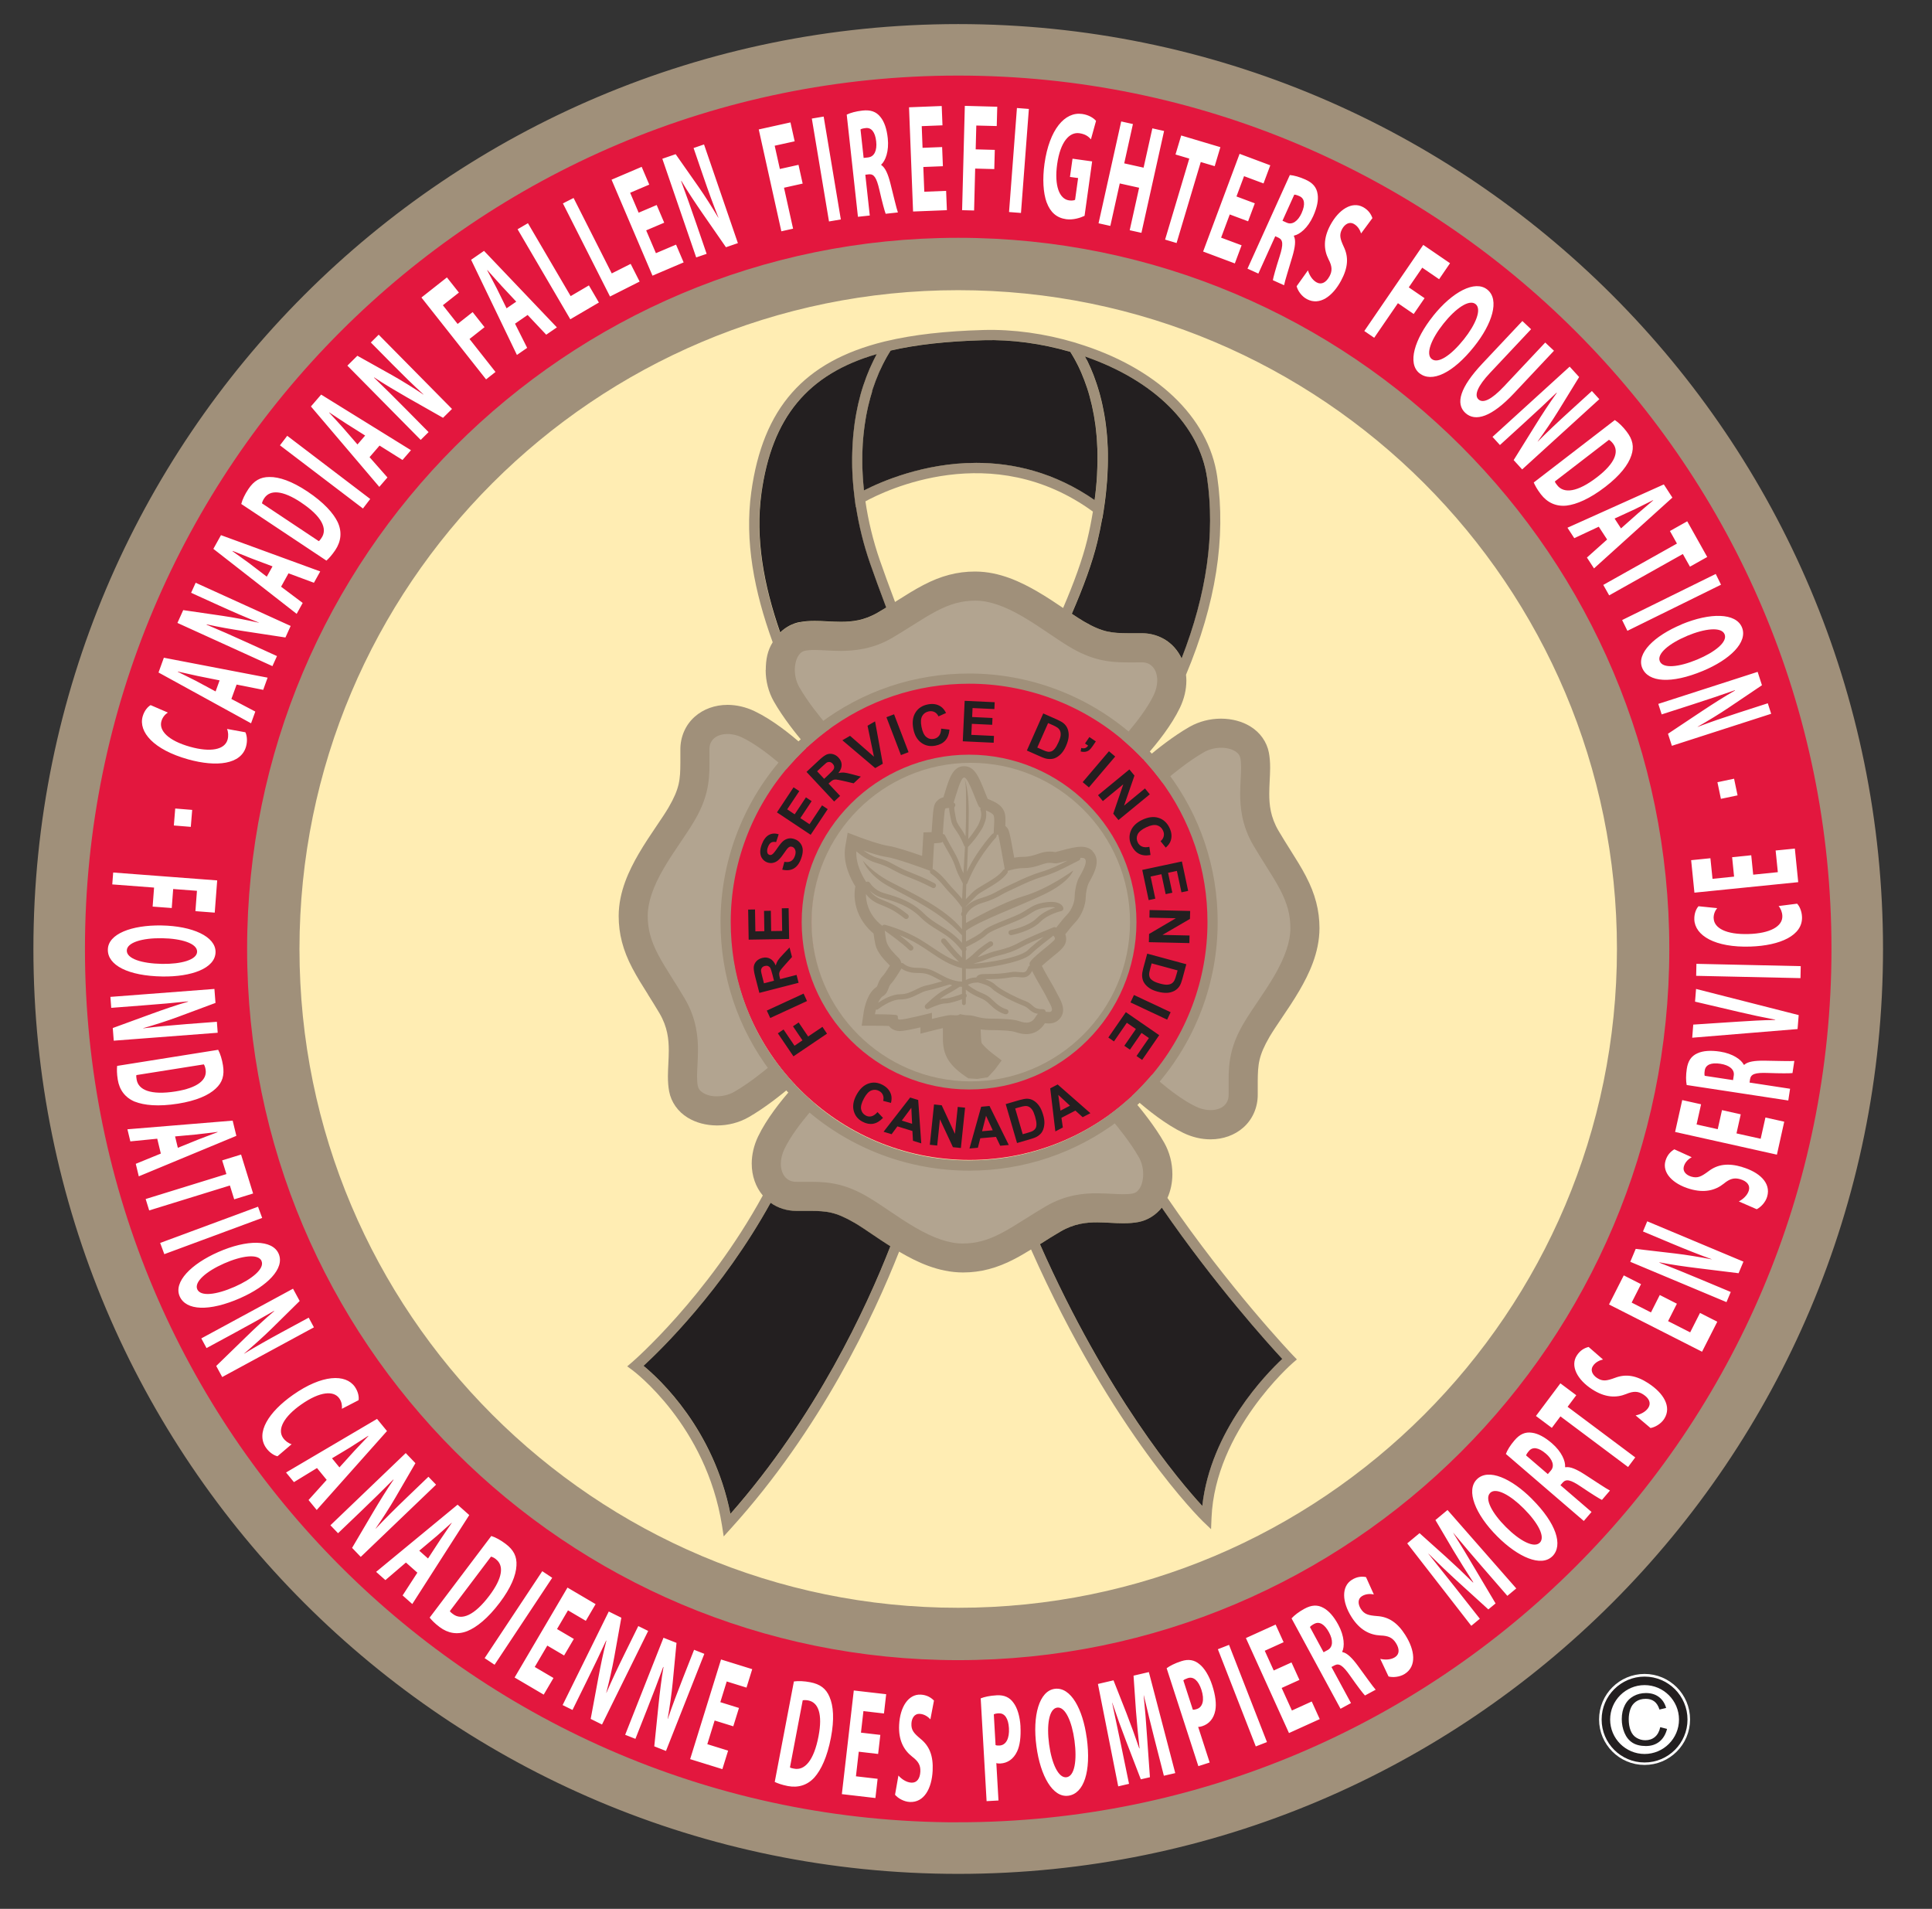 <?xml version="1.0" encoding="UTF-8"?><svg xmlns="http://www.w3.org/2000/svg" viewBox="0 0 377.08 372.52"><rect x="0" y="0" width="377.08" height="372.52" fill="#333333" stroke="none"/><defs><style>.cls-1,.cls-2{fill:#fff;}.cls-3{fill:#ffedb3;}.cls-4{fill:#e3173e;}.cls-5{stroke:#a0907a;stroke-miterlimit:10;}.cls-5,.cls-6{fill:#a0907a;}.cls-7{fill:#b2a490;}.cls-2{stroke:#fff;stroke-miterlimit:2.61;}.cls-8{fill:#231f20;}</style></defs><g id="White"><circle class="cls-1" cx="187.02" cy="185.2" r="180"/><circle class="cls-2" cx="320.98" cy="335.56" r="8.38"/></g><g id="Pantone_1205_C"><path class="cls-3" d="m57.95,185.2c0,71.28,57.79,129.07,129.07,129.07s129.07-57.79,129.07-129.07S258.3,56.13,187.02,56.13,57.95,113.91,57.95,185.2h0Z"/></g><g id="Pantone_186_C"><path class="cls-4" d="m209.71,339.65c.53,3.95.02,6.98-1.54,7.19h-.02c-1.55.21-2.88-2.63-3.39-6.43-.51-3.77-.02-6.95,1.58-7.16,1.6-.21,2.88,2.78,3.37,6.41ZM254.05,41.56c.76-1.68.57-2.83-.41-3.27-.52-.23-.84-.31-1.03-.3l-2.3,5.09.84.38c1.07.48,2.17-.28,2.91-1.9ZM51.06,246.1c-.65-1.48-3.84-1.06-7.32.47-3.51,1.55-5.87,3.61-5.24,5.04h0c.64,1.46,3.68,1.11,7.33-.5,3.34-1.47,5.87-3.54,5.21-5.02Zm228.37-176.04h.01c1.24,1,3.78-.72,6.27-3.84,2.28-2.86,3.55-5.86,2.29-6.87-1.26-1.01-3.9.83-6.27,3.81-2.39,3-3.52,5.92-2.3,6.9Zm-22.9,246.83c-.5.27-.75.48-.86.64l2.66,4.92.81-.44c1.03-.56,1.09-1.9.24-3.46-.88-1.62-1.91-2.16-2.85-1.65ZM97.78,55.67c-.83-.9-1.85-2.06-2.65-2.95l-.04.03c.57,1.07,1.31,2.44,1.85,3.5l1.93,3.92,1.89-1.3-2.98-3.19Zm134.05,271.83c-.45.15-.74.3-.87.44l1.85,5.72c.22.02.46-.02.78-.13,1.18-.38,1.53-1.8.9-3.75-.58-1.78-1.54-2.65-2.66-2.28ZM169.48,30.71c1.16-.13,1.73-1.35,1.53-3.12-.2-1.83-.95-2.72-2.02-2.6-.57.06-.88.16-1.04.27l.61,5.56.92-.1Zm25.45,303.65c-.48.03-.79.11-.96.21l.34,6c.2.08.45.09.79.08,1.24-.07,1.94-1.35,1.82-3.4-.11-1.87-.82-2.95-2-2.88Zm-98.14-30.08c-.4-.31-.74-.45-.96-.49l-8.03,10.63c.1.19.37.4.59.56,1.69,1.31,4.18.32,7.11-3.56,2.64-3.5,2.89-5.92,1.27-7.14Zm-62.53-91.28c4.33-.69,6.19-2.26,5.87-4.26-.08-.5-.22-.84-.35-1.02l-13.16,2.09c-.06.21,0,.54.04.82.31,2.11,2.79,3.13,7.6,2.37Zm50.91,86.82l-3.34,2.81,1.71,1.52,2.39-3.66c.68-1.02,1.56-2.29,2.23-3.27l-.03-.03c-.91.81-2.06,1.85-2.95,2.63Zm72.58,32.03c-.5-.09-.86-.07-1.08-.02l-2.49,13.09c.18.13.51.19.78.24,2.09.43,3.89-1.56,4.8-6.34.82-4.3-.03-6.59-2.02-6.97Zm-89.21-49.5l-3.74,2.25,1.45,1.77,2.93-3.24c.83-.9,1.9-2.02,2.72-2.88l-.03-.04c-1.02.66-2.32,1.5-3.33,2.13Zm-30.02-60.97l-4.35.4.54,2.22,4.05-1.64c1.14-.45,2.59-.99,3.7-1.41v-.05c-1.22.15-2.76.35-3.94.47Zm297.25-13.78c-1.82-.28-2.87.21-3.04,1.28-.09.56-.07.89-.01,1.07l5.53.84.14-.91c.18-1.15-.85-2.01-2.62-2.28ZM64.27,80.48l-.03.04c.82.89,1.88,2.03,2.67,2.92l2.86,3.3,1.5-1.74-3.69-2.33c-1.03-.66-2.31-1.53-3.31-2.18Zm-32.64,107.63c3.66.06,6.81-.77,6.84-2.38.03-1.61-3.04-2.57-6.85-2.63-3.84-.06-6.84.83-6.87,2.39v.02c-.03,1.58,2.89,2.53,6.88,2.6Zm270.06,95.56c-1.4-1.2-2.55-1.34-3.25-.53-.37.43-.54.71-.58.9l4.24,3.64.6-.7c.76-.88.34-2.16-1.01-3.32ZM58.78,98.07c-3.65-2.43-6.08-2.53-7.21-.83-.28.42-.4.77-.44.99l11.09,7.38c.19-.12.37-.4.53-.63,1.21-1.77.08-4.21-3.97-6.9Zm270.51,26.03c-3.54,1.48-5.94,3.49-5.34,4.94h0c.61,1.48,3.66,1.19,7.34-.34,3.37-1.41,5.94-3.42,5.31-4.92-.62-1.49-3.82-1.15-7.33.32Zm-9.64-23.88c.92-.8,2.11-1.8,3.01-2.57l-.02-.04c-1.09.54-2.47,1.24-3.54,1.76l-3.97,1.83,1.25,1.92,3.27-2.9Zm-7.94-7.1c3.47-2.67,4.35-4.95,3.11-6.56-.31-.4-.6-.63-.79-.73l-10.56,8.13c.05.21.26.48.43.7,1.28,1.72,3.96,1.43,7.81-1.54Zm46.24,92.06c0,94.41-76.53,170.94-170.94,170.94S16.08,279.61,16.08,185.2,92.61,14.25,187.02,14.25s170.94,76.53,170.94,170.94Zm-23.49-5.96c-.03-.84.31-1.52.69-1.99l-3.64-.37c-.41.43-.86,1.37-.82,2.58.11,3.13,4.02,5.52,10.97,5.29,5.83-.2,10.17-2.18,10.05-5.76-.04-1.24-.56-2.21-.96-2.61l-3.61.46c.41.46.71,1.22.73,1.94.07,2.07-2.46,3.39-6.53,3.52-4.56.15-6.81-1.22-6.87-3.06Zm12.1-13.24l.43,4.23-4.81.49-.38-3.79-3.73.38.38,3.79-4.21.43-.41-4.02-3.76.38.64,6.34,20.26-2.05-.66-6.56-3.76.38Zm-10.68-10.08l3.25-.68-.68-3.25-3.25.68.68,3.25Zm7.16-24.78l-19.38,6.25.66,2.05,5.84-1.88c3.16-1.02,5.88-1.93,8.45-2.84l.02.06c-2.12,1.2-4.38,2.66-6.29,3.92l-6.79,4.52.76,2.35,19.38-6.25-.66-2.05-5.64,1.82c-2.93.95-5.53,1.83-8.05,2.79v-.03c2.03-1.16,4.26-2.51,6.11-3.76l6.44-4.34-.84-2.61Zm-14.83-9.26c-5.35,2.23-8.86,5.66-7.69,8.49h0c1.17,2.82,5.66,3.16,11.85.58,5.19-2.16,8.84-5.57,7.61-8.51-1.17-2.82-6.15-2.91-11.79-.57Zm6.66-9.85l-18.27,9,1.03,2.1,18.27-9-1.03-2.1Zm-5.57-10.27l-3.37,1.89,1.37,2.45-14.38,8.07,1.15,2.04,14.38-8.07,1.39,2.47,3.37-1.89-3.9-6.96Zm-4.57-7.2l-18.8,8.45,1.33,2.04,4.78-2.24,1.63,2.5-3.94,3.52,1.38,2.12,15.3-13.82-1.67-2.57Zm-9.56-12.56l-15.82,12.18c.23.54.64,1.33,1.39,2.3,1.24,1.61,2.94,2.43,5.02,2.21,1.92-.23,4.49-1.3,7.58-3.68,2.87-2.21,4.47-4.3,5.06-6.11.57-1.68.28-3.1-.93-4.67-.71-.93-1.52-1.73-2.29-2.23Zm-8.81-10.43l-15.06,13.71,1.45,1.59,4.53-4.13c2.46-2.24,4.56-4.19,6.52-6.08l.04.05c-1.43,1.97-2.89,4.23-4.1,6.17l-4.31,6.93,1.66,1.82,15.06-13.71-1.45-1.59-4.38,3.99c-2.28,2.07-4.28,3.96-6.18,5.87l-.02-.02c1.38-1.9,2.85-4.05,4.02-5.95l4.07-6.62-1.85-2.03Zm-9.23-8.9l-7.78,8.27c-4.43,4.71-5.28,7.84-3.38,9.64,1.98,1.86,5.2.79,9.51-3.79l7.82-8.32-1.71-1.6-8.01,8.52c-2.48,2.64-4.14,3.41-5.03,2.56-.86-.81-.15-2.59,2.27-5.16l8.01-8.52-1.71-1.61Zm-17.44-.96c-3.62,4.53-5.04,9.23-2.65,11.15h.01c2.37,1.9,6.48.04,10.66-5.2,3.51-4.39,5.06-9.14,2.57-11.13-2.38-1.9-6.8.41-10.6,5.18Zm-1.91-13.89l-11.5,16.8,1.93,1.32,4.63-6.75,3.08,2.11,2.12-3.09-3.08-2.11,2.63-3.84,3.29,2.25,2.13-3.12-5.23-3.58Zm-18.3,6.13c-.65,1.2-1.56,1.7-2.51,1.18-.88-.48-1.45-1.5-1.69-2.35l-2.21,3.1c.21.84.94,1.95,1.99,2.51,2.51,1.35,5.05-.57,6.67-3.57,1.38-2.55,1.52-4.6.54-6.64-.71-1.55-.93-2.32-.32-3.47.49-.9,1.37-1.49,2.26-1.01.88.48,1.27,1.34,1.44,1.88l2.21-2.99c-.27-.8-.8-1.6-1.84-2.16-2.14-1.16-4.71.45-6.36,3.5-1.42,2.63-1.31,4.82-.36,6.7.7,1.34.77,2.24.18,3.33Zm-7.73-19.78l-8.27,18.28,2.12.96,3.3-7.29.63.29c.87.43,1,1.22.21,3.68-.77,2.41-1.21,4.03-1.31,4.61l2.19.99c.14-.8.96-3.35,1.62-5.6.53-1.81.72-3.19.29-4.01l.04-.08c1.08-.21,2.67-1.45,3.73-3.79.77-1.71,1.05-3.14.87-4.28-.19-1.38-.98-2.24-2.39-2.87-1.15-.52-2.24-.81-3.04-.88Zm-9.81-4.13l-7.12,19.07,6.19,2.32,1.32-3.54-4-1.49,1.69-4.53,3.58,1.34,1.31-3.51-3.58-1.34,1.48-3.96,3.8,1.42,1.32-3.54-5.99-2.24Zm-9.82.93l-4.72,15.81,2.24.67,4.72-15.81,2.72.81,1.11-3.71-7.65-2.28-1.11,3.71,2.69.8Zm-17.7,12.63l2.29.51,1.84-8.29,3.78.84-1.84,8.29,2.29.51,4.42-19.88-2.29-.51-1.71,7.67-3.78-.84,1.7-7.67-2.29-.51-4.42,19.88Zm-10.13-4.07c.7,1.9,1.93,3.01,3.8,3.27,1.36.19,2.81-.28,3.59-.66l1.48-10.62-3.83-.53-.5,3.56,1.59.22-.59,4.25c-.2.12-.65.18-1.17.11-1.91-.27-2.91-2.88-2.33-7.06.61-4.37,2.39-6.32,4.33-6.05,1.13.16,1.77.61,2.26,1.2l1-3.61c-.44-.52-1.39-1.17-2.72-1.35-3.37-.47-6.39,3.01-7.34,9.71-.41,2.96-.26,5.67.42,7.56Zm-7.35,1.87l2.33.18,1.54-20.3-2.33-.18-1.54,20.3Zm-9.16-.36l2.34.06.21-8.18,3.73.1.1-3.75-3.73-.1.12-4.65,3.99.1.1-3.77-6.33-.17-.53,20.35Zm-10.36-20.09l.79,20.35,6.6-.26-.15-3.77-4.26.17-.19-4.83,3.82-.15-.15-3.74-3.82.15-.16-4.23,4.05-.16-.15-3.77-6.39.25Zm-12.16,1.44l2.19,19.94,2.31-.25-.87-7.96.69-.08c.97-.08,1.48.54,2.06,3.06.56,2.46,1.01,4.08,1.22,4.64l2.39-.26c-.28-.76-.88-3.37-1.46-5.65-.46-1.83-1.01-3.11-1.79-3.6v-.09c.81-.73,1.55-2.6,1.27-5.16-.2-1.86-.7-3.24-1.43-4.13-.86-1.09-1.99-1.42-3.52-1.25-1.26.14-2.34.44-3.06.79Zm-6.81.77l3.35,20.08,2.31-.39-3.35-20.08-2.31.39Zm-10.36,2.12l4.41,19.88,2.29-.51-1.77-7.99,3.64-.81-.81-3.66-3.64.81-1.01-4.54,3.9-.86-.82-3.69-6.18,1.37Zm-18.82,5.72l6.61,19.26,2.04-.7-1.99-5.8c-1.08-3.14-2.04-5.85-2.99-8.4l.06-.02c1.24,2.1,2.74,4.33,4.04,6.22l4.65,6.71,2.33-.8-6.61-19.26-2.04.7,1.92,5.6c1,2.92,1.94,5.5,2.94,8h-.03c-1.2-2.01-2.59-4.21-3.87-6.04l-4.46-6.36-2.59.89Zm-9.91,4.09l7.99,18.73,6.08-2.59-1.48-3.47-3.93,1.67-1.9-4.45,3.52-1.5-1.47-3.45-3.52,1.5-1.66-3.89,3.73-1.59-1.48-3.47-5.88,2.51Zm-9.49,4.63l9.19,18.17,5.78-2.92-1.75-3.45-3.69,1.86-7.45-14.72-2.09,1.06Zm-8.85,5.04l10.29,17.57,5.58-3.27-1.95-3.34-3.56,2.09-8.34-14.23-2.02,1.18Zm-9.07,5.96l8.94,18.57,2-1.38-2.37-4.72,2.46-1.7,3.63,3.85,2.08-1.43-14.22-14.93-2.52,1.74Zm-9.7,7.36l12.62,15.98,1.84-1.45-5.07-6.43,2.93-2.31-2.32-2.94-2.93,2.31-2.88-3.65,3.13-2.47-2.34-2.96-4.97,3.92Zm-14.45,13.3l14.31,14.49,1.54-1.52-4.31-4.36c-2.33-2.36-4.37-4.38-6.34-6.27l.04-.04c2.03,1.35,4.35,2.71,6.33,3.85l7.1,4.03,1.75-1.73-14.31-14.49-1.53,1.52,4.16,4.21c2.17,2.19,4.13,4.12,6.12,5.93l-.02.02c-1.95-1.3-4.16-2.68-6.11-3.78l-6.78-3.79-1.95,1.93Zm-7.12,7.96l13.35,15.7,1.59-1.84-3.49-3.96,1.95-2.26,4.48,2.81,1.65-1.91-17.53-10.85-2,2.32Zm-6.04,7.59l16.2,12.33,1.42-1.86-16.2-12.33-1.42,1.86Zm-7.56,11.44l16.63,11.06c.44-.39,1.05-1.04,1.73-2.05,1.13-1.69,1.35-3.56.47-5.46-.84-1.74-2.68-3.83-5.92-5.99-3.02-2.01-5.51-2.85-7.41-2.82-1.78,0-3.02.73-4.12,2.38-.65.98-1.15,2-1.37,2.88Zm-5.43,8.77l16.25,12.68,1.18-2.13-4.22-3.17,1.45-2.61,4.96,1.84,1.23-2.21-19.37-7.08-1.49,2.68Zm-7.02,14.45l18.54,8.43.89-1.96-5.58-2.54c-3.03-1.38-5.65-2.54-8.16-3.59l.03-.06c2.38.54,5.03.98,7.29,1.33l8.07,1.23,1.02-2.25-18.54-8.43-.89,1.96,5.39,2.45c2.8,1.27,5.33,2.37,7.83,3.36v.03c-2.3-.52-4.86-1.02-7.07-1.34l-7.69-1.12-1.13,2.5Zm-3.7,9.67l18.07,9.92.83-2.29-4.67-2.46,1.02-2.81,5.19,1.03.86-2.38-20.25-3.89-1.04,2.88Zm5.77,16.95c5.62,1.57,10.36.97,11.32-2.49.34-1.2.13-2.28-.13-2.79l-3.58-.65c.25.57.3,1.38.11,2.08-.56,2-3.36,2.5-7.29,1.41-4.39-1.23-6.13-3.21-5.63-4.99.23-.82.75-1.36,1.26-1.7l-3.36-1.45c-.52.29-1.23,1.05-1.56,2.22-.84,3.03,2.17,6.49,8.87,8.36Zm-2.5,9.6l-.27,3.31,3.31.27.27-3.31-3.31-.27Zm-12.29,14.81l8.16.62-.28,3.71,3.73.28.28-3.71,4.64.35-.3,3.97,3.77.29.48-6.29-20.3-1.54-.18,2.33Zm-.86,12.73c-.05,3.03,3.94,5.13,10.64,5.24,5.62.09,10.33-1.57,10.38-4.75.05-3.04-4.48-5.11-10.58-5.21-5.8-.09-10.39,1.65-10.44,4.7v.02Zm1.14,17.77l20.3-1.55-.16-2.14-5.9.45c-3.07.24-5.81.49-8.48.83v-.03c2.25-.65,4.73-1.44,6.83-2.22l7.28-2.71-.21-2.73-20.3,1.55.16,2.14,6.11-.47c3.31-.25,6.17-.5,8.88-.79v.06c-2.34.67-4.88,1.56-7.03,2.34l-7.66,2.8.19,2.45Zm4.14,11.9c1.8.71,4.57,1,8.41.39,3.58-.57,5.98-1.64,7.36-2.94,1.31-1.2,1.73-2.58,1.42-4.53-.18-1.15-.51-2.24-.94-3.04l-19.72,3.14c-.06.59-.07,1.47.12,2.67.32,2,1.42,3.52,3.35,4.32Zm.76,14.57l19.04-7.9-.72-2.97-20.54,1.69.57,2.36,5.25-.52.7,2.9-4.89,2,.59,2.45Zm2.02,6.66l15.76-4.87.84,2.7,3.69-1.14-2.35-7.6-3.69,1.14.83,2.67-15.76,4.87.69,2.23Zm2.96,8.53l19.1-7.07-.81-2.19-19.1,7.07.81,2.19Zm14.87,8.55c5.14-2.27,8.72-5.74,7.44-8.65-1.23-2.78-6.21-2.77-11.79-.31-5.31,2.34-8.75,5.84-7.52,8.64h0c1.22,2.78,5.72,3.03,11.86.33Zm-3.57,15.43l17.9-9.7-1.02-1.89-5.21,2.82c-2.71,1.47-5.1,2.82-7.4,4.22v-.03c1.78-1.51,3.72-3.25,5.32-4.81l5.53-5.45-1.3-2.4-17.9,9.7,1.02,1.89,5.39-2.92c2.92-1.58,5.43-2.98,7.78-4.34l.03.05c-1.86,1.57-3.82,3.41-5.46,5.01l-5.85,5.69,1.17,2.16Zm10.78,15.47l2.77-2.36c-.6-.16-1.26-.64-1.67-1.23-1.19-1.7.2-4.18,3.54-6.52,3.73-2.62,6.37-2.71,7.43-1.2.49.69.57,1.44.51,2.04l3.25-1.68c.11-.58-.03-1.61-.72-2.61-1.8-2.56-6.39-2.42-12.07,1.57-4.77,3.35-7.32,7.39-5.27,10.32.71,1.02,1.68,1.55,2.24,1.66Zm7.67,10.47l13.71-15.4-1.94-2.37-17.76,10.46,1.54,1.88,4.5-2.75,1.89,2.31-3.54,3.93,1.6,1.95Zm8.59,9.16l14.7-14.09-1.49-1.55-4.27,4.1c-2.22,2.13-4.18,4.07-6.02,6.03l-.02-.02c1.33-1.93,2.75-4.12,3.87-6.05l3.9-6.71-1.89-1.97-14.7,14.09,1.49,1.55,4.43-4.24c2.4-2.3,4.45-4.31,6.36-6.24l.04.04c-1.38,2.01-2.78,4.3-3.95,6.27l-4.14,7.03,1.7,1.77Zm10.06,9.2l11.12-17.36-2.28-2.03-15.9,13.11,1.81,1.61,4.01-3.43,2.23,1.98-2.88,4.44,1.88,1.67Zm10.74,5.28c1.79-.73,3.98-2.44,6.33-5.55,2.18-2.89,3.17-5.32,3.26-7.23.11-1.77-.54-3.06-2.12-4.25-.93-.7-1.92-1.26-2.79-1.53l-12.03,15.93c.36.46.97,1.11,1.94,1.84,1.62,1.22,3.46,1.56,5.41.79Zm5.32,6.57l11.25-16.97-1.94-1.29-11.25,16.97,1.94,1.29Zm11.51,2.59l-3.67-2.16,2.45-4.17,3.28,1.93,1.9-3.23-3.28-1.93,2.14-3.65,3.48,2.05,1.91-3.26-5.49-3.23-10.32,17.55,5.68,3.34,1.91-3.25Zm9.46,9.07l9.01-18.26-1.93-.95-2.62,5.31c-1.36,2.76-2.54,5.25-3.6,7.72h-.03c.59-2.28,1.17-4.82,1.57-7.02l1.37-7.64-2.45-1.21-9.01,18.26,1.93.95,2.71-5.5c1.47-2.98,2.71-5.57,3.85-8.04l.05.03c-.62,2.36-1.15,4.99-1.57,7.24l-1.49,8.02,2.2,1.09Zm12.49,5.15l7.48-18.94-2-.79-2.17,5.51c-1.13,2.87-2.1,5.44-2.96,7.99h-.03c.4-2.32.78-4.9.99-7.12l.74-7.73-2.54-1-7.48,18.94,2,.79,2.25-5.7c1.22-3.09,2.25-5.77,3.17-8.33l.06.02c-.42,2.4-.73,5.07-.97,7.35l-.83,8.12,2.28.9Zm16.83-15.95l-6.09-1.89-6.03,19.45,6.29,1.95,1.12-3.61-4.06-1.26,1.43-4.62,3.64,1.13,1.11-3.58-3.64-1.13,1.25-4.04,3.86,1.2,1.12-3.61Zm15.09,5.42c-.69-1.64-1.84-2.5-3.78-2.87-1.15-.22-2.28-.28-3.18-.15l-3.74,19.61c.53.25,1.36.57,2.55.8,1.99.38,3.8-.14,5.2-1.68,1.28-1.45,2.49-3.95,3.22-7.78.68-3.56.49-6.18-.27-7.92Zm11.06-.53l-6.33-.73-2.33,20.23,6.55.76.43-3.75-4.23-.49.55-4.8,3.78.44.43-3.72-3.78-.44.48-4.2,4.01.46.43-3.75Zm4.92,5.72c.05-1.03.59-1.94,1.6-1.89,1,.05,1.72.66,2.1,1.07l.7-3.66c-.59-.6-1.41-1.1-2.59-1.16-2.42-.12-4.04,2.43-4.21,5.9-.15,2.99.89,4.91,2.55,6.21,1.2.91,1.65,1.68,1.59,2.92-.07,1.36-.68,2.21-1.75,2.15-1-.05-1.95-.73-2.53-1.39l-.66,3.75c.55.66,1.69,1.35,2.87,1.41,2.84.14,4.3-2.69,4.47-6.1.14-2.9-.61-4.81-2.37-6.23-1.3-1.09-1.84-1.69-1.77-2.99Zm9.08-12.9c76.37,0,138.29-61.91,138.29-138.29S263.39,46.91,187.02,46.91,48.73,108.82,48.73,185.2s61.91,138.29,138.29,138.29Zm12.21,13.48c-.11-1.99-.64-3.66-1.36-4.61-.75-1.08-1.83-1.56-3.27-1.48-1.43.08-2.43.32-3.14.6l1.15,20.06,2.32-.13-.42-7.3c.22.08.5.09.8.08,1.38-.08,2.54-.84,3.25-2.34.55-1.15.77-2.86.66-4.88Zm12.92,2.21c-.75-5.57-3.09-9.98-6.24-9.56-3.01.4-4.39,5.19-3.57,11.24.77,5.75,3.18,10.03,6.21,9.62h.02c3-.41,4.49-4.66,3.59-11.31Zm17.28,6.88l-5.15-19.71-2.99.7.47,6.84c.18,2.32.43,4.99.7,7.34h-.06c-.77-2.26-1.64-4.66-2.49-6.85l-2.53-6.42-3.04.71,3.96,19.98,2.11-.49-1.56-7.58c-.51-2.49-1.17-5.56-1.74-8.25h.03c.86,2.55,1.84,5.27,2.72,7.55l2.85,7.4,1.78-.41-.57-8.02c-.15-2.42-.39-5.34-.65-7.94h.03c.68,2.91,1.38,5.75,1.98,8.12l1.93,7.55,2.21-.51Zm7.22-17.12c-.61-1.9-1.54-3.37-2.48-4.12-1-.85-2.16-1.05-3.54-.6-1.36.44-2.27.93-2.88,1.38l6.19,19.11,2.21-.71-2.25-6.96c.23.02.51-.04.8-.13,1.32-.43,2.24-1.46,2.55-3.08.24-1.25.03-2.96-.6-4.89Zm10.68,11.07l-7.4-18.97-2.18.85,7.4,18.97,2.18-.85Zm10.3-4.48l-1.56-3.44-3.87,1.76-2-4.4,3.47-1.57-1.55-3.41-3.47,1.57-1.75-3.85,3.68-1.67-1.56-3.44-5.8,2.63,8.41,18.54,6-2.72Zm10.92-5.74c-.55-.6-2.09-2.79-3.48-4.68-1.12-1.52-2.11-2.5-3.01-2.66l-.04-.08c.48-.98.46-3-.77-5.26-.89-1.65-1.87-2.73-2.88-3.28-1.21-.68-2.37-.57-3.72.16-1.11.6-1.99,1.29-2.52,1.88l9.56,17.64,2.04-1.11-3.81-7.04.61-.33c.86-.43,1.57-.06,3.05,2.06,1.45,2.07,2.47,3.4,2.88,3.83l2.11-1.14Zm5.8-10.65c-1.55-2.45-3.27-3.58-5.53-3.72-1.69-.14-2.48-.32-3.18-1.42-.55-.87-.64-1.92.22-2.46.84-.53,1.79-.45,2.33-.34l-1.53-3.39c-.83-.16-1.78-.09-2.78.55-2.05,1.3-1.9,4.32-.04,7.25,1.6,2.53,3.56,3.5,5.67,3.6,1.5.05,2.32.42,2.99,1.47.73,1.15.72,2.19-.19,2.77-.84.54-2.01.53-2.87.32l1.62,3.44c.83.22,2.16.13,3.16-.5,2.4-1.52,1.96-4.68.13-7.56Zm21.65-9.1l-13.43-15.32-2.36,1.96,3.48,5.9c1.19,1.99,2.62,4.26,3.91,6.25l-.05.04c-1.7-1.69-3.56-3.45-5.3-5.02l-5.14-4.61-2.4,1.99,12.5,16.09,1.67-1.38-4.79-6.08c-1.57-1.99-3.53-4.45-5.25-6.6l.02-.02c1.92,1.9,4.01,3.9,5.81,5.54l5.87,5.34,1.41-1.17-4.11-6.92c-1.22-2.09-2.74-4.6-4.14-6.81l.02-.02c1.91,2.3,3.82,4.53,5.42,6.38l5.11,5.89,1.75-1.45Zm3.05-17.48c-3.97-3.98-8.51-6.07-10.76-3.82-2.15,2.15-.34,6.79,3.97,11.11,4.1,4.11,8.6,6.05,10.77,3.9h.01c2.14-2.15.75-6.44-3.99-11.18Zm15.22-1.64c-.73-.36-2.94-1.86-4.92-3.13-1.59-1.02-2.86-1.59-3.76-1.41l-.07-.06c.1-1.09-.64-2.96-2.59-4.64-1.42-1.22-2.72-1.89-3.86-2.04-1.37-.21-2.42.31-3.42,1.48-.82.95-1.41,1.91-1.69,2.66l15.21,13.08,1.51-1.76-6.07-5.22.45-.52c.65-.71,1.45-.62,3.59.83,2.09,1.41,3.52,2.3,4.06,2.56l1.56-1.82Zm4.95-6.46l-13.21-9.88,1.69-2.26-3.1-2.32-4.77,6.37,3.1,2.32,1.68-2.24,13.2,9.88,1.4-1.87Zm2.6-14.45c-2.43-1.58-4.46-1.89-6.57-1.08-1.6.58-2.39.74-3.48.03-.86-.56-1.38-1.48-.83-2.33.54-.84,1.44-1.16,1.98-1.28l-2.81-2.45c-.82.2-1.66.66-2.3,1.66-1.32,2.04.07,4.72,2.99,6.61,2.51,1.63,4.7,1.7,6.65.91,1.39-.58,2.29-.58,3.33.09,1.14.74,1.57,1.69.98,2.6-.54.84-1.61,1.32-2.48,1.49l2.91,2.46c.85-.14,2.02-.78,2.66-1.77,1.55-2.38-.17-5.07-3.03-6.93Zm13.4-12.04l-3.37-1.71-1.92,3.79-4.31-2.19,1.72-3.4-3.34-1.7-1.72,3.4-3.77-1.92,1.83-3.6-3.37-1.71-2.88,5.68,18.16,9.22,2.98-5.87Zm5.11-11.72l-18.78-7.87-.83,1.98,5.46,2.29c2.84,1.19,5.4,2.21,7.93,3.12v.03c-2.31-.45-4.89-.88-7.1-1.14l-7.71-.9-1.06,2.52,18.78,7.87.83-1.98-5.66-2.37c-3.06-1.28-5.72-2.37-8.26-3.35l.02-.06c2.39.47,5.05.84,7.33,1.12l8.1,1,.95-2.27Zm-.24-18.47c-2.78-.82-4.82-.53-6.61.85-1.37,1.01-2.08,1.39-3.32,1.03-.99-.29-1.75-1.02-1.46-2,.28-.96,1.04-1.52,1.53-1.79l-3.39-1.54c-.72.43-1.4,1.11-1.73,2.25-.68,2.33,1.42,4.5,4.75,5.48,2.87.84,4.99.28,6.63-1.03,1.16-.96,2.03-1.21,3.21-.87,1.3.38,1.98,1.17,1.68,2.21-.28.96-1.17,1.72-1.95,2.13l3.49,1.52c.77-.38,1.71-1.32,2.04-2.46.8-2.73-1.61-4.81-4.89-5.77Zm8.21-8.84l-3.68-.82-.93,4.15-4.72-1.05.83-3.72-3.66-.82-.83,3.72-4.13-.92.88-3.94-3.68-.82-1.39,6.22,19.87,4.43,1.43-6.43Zm1.96-11.86c-.81.08-3.48-.02-5.83-.05-1.89-.02-3.26.17-3.94.8h-.09c-.49-.99-2.11-2.18-4.65-2.57-1.85-.28-3.31-.16-4.36.31-1.28.55-1.89,1.55-2.12,3.06-.19,1.24-.18,2.36-.02,3.15l19.83,3.02.35-2.29-7.91-1.21.1-.68c.18-.95.9-1.29,3.48-1.19,2.52.09,4.2.08,4.8.02l.36-2.37Zm.84-8.95l-20.02-5.1-.2,2.48,8.57,2.01c2.29.54,4.67,1.05,7.09,1.51v.05c-2.55.04-4.87.18-7.33.34l-8.68.57-.2,2.56,20.56-1.69.22-2.73Zm.41-9.55l-20.36-.45-.05,2.34,20.36.45.05-2.33ZM45.41,107.54l-.02.04c.99.71,2.25,1.61,3.21,2.31l3.47,2.65,1.12-2.01-4.09-1.54c-1.14-.44-2.57-1.03-3.68-1.47Zm245.43,183.82c-1.14,1.14.39,3.96,3.08,6.65,2.71,2.72,5.49,4.17,6.6,3.06h.01c1.12-1.13-.31-3.84-3.13-6.67-2.58-2.59-5.42-4.19-6.56-3.05ZM34.71,131.06l-.02.04c1.09.54,2.48,1.23,3.54,1.77l3.85,2.07.78-2.16-4.28-.86c-1.19-.25-2.71-.6-3.87-.86Z"/><circle class="cls-4" cx="189.22" cy="179.61" r="46.76"/></g><g id="Pantone_873_C"><path class="cls-6" d="m189.14,212.62c-18.01,0-32.67-14.66-32.67-32.67s14.66-32.67,32.67-32.67,32.67,14.66,32.67,32.67-14.66,32.67-32.67,32.67Zm0-63.34c-16.91,0-30.67,13.76-30.67,30.67s13.76,30.67,30.67,30.67,30.67-13.76,30.67-30.67-13.76-30.67-30.67-30.67Z"/><path class="cls-7" d="m226.42,136.07c-1.1,2.33-3.06,4.96-4.72,6.95-.35.41-.67.79-.99,1.15-8.35-7.29-19.27-11.72-31.23-11.72-10.75,0-20.67,3.58-28.63,9.6-1.34-1.59-3.84-4.7-5.4-7.47-.64-1.14-.98-2.51-.98-3.82,0-1.26.31-2.45.83-3.26.53-.82,1.14-1.29,2.02-1.47.6-.12,1.28-.16,2.04-.16,1.44,0,3.16.17,5.09.17,2.81,0,6.13-.41,9.57-2.44,3.44-2.02,6.13-3.92,8.68-5.24,2.56-1.32,4.91-2.11,7.98-2.12,3.18-.01,6.55,1.38,9.78,3.27,3.23,1.88,6.27,4.18,8.99,5.81,4.37,2.65,7.6,3.01,11.08,2.97.84,0,1.7-.01,2.64-.01,1.31.01,2.21.47,2.91,1.24.68.77,1.12,1.91,1.12,3.29,0,1.01-.24,2.13-.78,3.28h0Zm-80.83,6.94c-1.15-.55-2.27-.78-3.28-.78-1.38,0-2.52.44-3.29,1.13-.76.69-1.22,1.6-1.24,2.91,0,.93.01,1.8.01,2.64.03,3.48-.33,6.71-2.97,11.08-1.62,2.72-3.93,5.75-5.81,8.99-1.88,3.23-3.28,6.6-3.27,9.78,0,3.07.79,5.42,2.12,7.98,1.32,2.55,3.22,5.24,5.24,8.68,2.03,3.44,2.45,6.76,2.44,9.57,0,1.93-.18,3.65-.17,5.09,0,.76.05,1.44.16,2.04.18.88.65,1.5,1.47,2.02.82.51,2,.83,3.26.83,1.31,0,2.68-.33,3.82-.98,2.77-1.56,5.88-4.06,7.47-5.4-6.02-7.96-9.6-17.88-9.6-28.63,0-11.96,4.43-22.88,11.72-31.23-.35-.31-.73-.64-1.15-.99-1.99-1.67-4.62-3.62-6.95-4.72h0Zm6.94,80.83c-.55,1.15-.79,2.27-.79,3.27,0,1.38.44,2.52,1.13,3.29.7.77,1.6,1.23,2.91,1.24.93,0,1.79-.02,2.64-.02,3.48-.03,6.71.33,11.08,2.98,2.72,1.62,5.75,3.93,8.99,5.81,3.23,1.88,6.6,3.28,9.78,3.27,3.07,0,5.42-.79,7.98-2.12,2.55-1.32,5.24-3.22,8.68-5.24,3.44-2.03,6.76-2.45,9.57-2.45,1.93,0,3.65.18,5.09.17.76,0,1.45-.04,2.04-.16.88-.18,1.5-.65,2.02-1.47.51-.82.83-2,.83-3.26,0-1.31-.33-2.68-.97-3.82-1.56-2.77-4.05-5.88-5.4-7.46-7.96,6.02-17.88,9.6-28.63,9.6-11.96,0-22.88-4.43-31.23-11.73-.31.35-.64.73-.99,1.15-1.67,1.99-3.62,4.62-4.72,6.95h0Zm72.73-12.65c.35.31.73.64,1.15.98,1.99,1.67,4.62,3.62,6.95,4.72,1.15.55,2.27.78,3.28.78,1.38,0,2.52-.44,3.29-1.12.76-.69,1.23-1.6,1.24-2.91,0-.93-.02-1.8-.02-2.64-.03-3.48.33-6.71,2.98-11.08,1.62-2.72,3.93-5.75,5.81-8.99,1.88-3.23,3.28-6.6,3.27-9.78,0-3.07-.79-5.42-2.12-7.98-1.32-2.55-3.22-5.24-5.24-8.68-2.03-3.44-2.45-6.76-2.45-9.57,0-1.93.18-3.65.17-5.09,0-.76-.04-1.44-.16-2.04-.18-.88-.65-1.5-1.47-2.03-.82-.51-2-.83-3.26-.83-1.31,0-2.68.33-3.82.98-2.77,1.56-5.88,4.05-7.47,5.4,6.02,7.96,9.6,17.88,9.6,28.63,0,11.96-4.43,22.88-11.72,31.23h0Zm-35.79-.15c-17.14,0-31.08-13.95-31.08-31.09s13.94-31.08,31.08-31.08,31.08,13.94,31.08,31.08-13.94,31.09-31.08,31.09h0Z"/><path class="cls-6" d="m189.14,228.46c-11.73,0-23.05-4.25-31.89-11.97-.97-.85-1.89-1.72-2.74-2.58-.58-.59-1.14-1.2-1.69-1.82-.86-.97-1.66-1.94-2.39-2.91-6.41-8.48-9.8-18.59-9.8-29.23,0-11.73,4.25-23.05,11.97-31.89.85-.97,1.72-1.89,2.58-2.74.59-.58,1.2-1.14,1.82-1.69.96-.85,1.94-1.66,2.91-2.39,8.48-6.41,18.59-9.8,29.23-9.8,11.73,0,23.05,4.25,31.89,11.97.97.85,1.89,1.72,2.74,2.58.58.59,1.15,1.2,1.7,1.82.86.97,1.66,1.95,2.39,2.91h0c6.41,8.48,9.8,18.59,9.8,29.23,0,11.73-4.25,23.05-11.97,31.89-.85.97-1.72,1.89-2.58,2.74-.59.58-1.2,1.14-1.82,1.69-.97.86-1.94,1.66-2.91,2.39-8.48,6.41-18.59,9.8-29.23,9.8Zm0-95.03c-10.21,0-19.9,3.25-28.03,9.4-.93.7-1.86,1.47-2.79,2.29-.6.53-1.18,1.07-1.75,1.62-.83.81-1.66,1.69-2.47,2.63-7.4,8.47-11.48,19.33-11.48,30.57,0,10.21,3.25,19.9,9.4,28.03.7.92,1.47,1.86,2.29,2.79.53.6,1.07,1.18,1.62,1.75.81.83,1.7,1.66,2.63,2.47,8.47,7.4,19.33,11.48,30.58,11.48,10.21,0,19.9-3.25,28.03-9.39.92-.7,1.86-1.47,2.79-2.29.59-.53,1.18-1.07,1.75-1.62.83-.81,1.66-1.69,2.48-2.63,7.4-8.47,11.48-19.33,11.48-30.58,0-10.21-3.25-19.9-9.4-28.03h0c-.7-.92-1.47-1.86-2.29-2.79-.53-.59-1.07-1.18-1.62-1.74-.81-.83-1.69-1.66-2.63-2.48-8.47-7.4-19.33-11.48-30.57-11.48Z"/><path class="cls-6" d="m149.44,130.75c0,2.17.55,4.29,1.58,6.12,1.81,3.2,4.45,6.47,5.87,8.14l.66.78.77-.68c.92-.82,1.86-1.59,2.79-2.29l.84-.64-.68-.81c-1.05-1.24-3.68-4.45-5.29-7.31h0c-.54-.95-.85-2.16-.85-3.33,0-1.03.25-2.05.67-2.72.39-.61.79-.91,1.37-1.02.5-.1,1.11-.15,1.86-.14.66,0,1.39.04,2.17.08.88.04,1.88.1,2.92.1,2.42-.03,6.14-.25,10.08-2.58,1.44-.85,2.72-1.66,3.96-2.44,1.73-1.09,3.22-2.03,4.67-2.78,2.74-1.42,4.92-2,7.53-2.01h.04c2.61,0,5.63,1.02,9.24,3.13,1.74,1.01,3.42,2.15,5.04,3.24,1.38.93,2.67,1.81,3.92,2.56,4.37,2.65,7.69,3.15,11.6,3.12h1.17c.47,0,.96-.01,1.46-.01.94,0,1.61.29,2.17.9.56.63.87,1.57.87,2.63,0,.91-.24,1.9-.69,2.85-1.19,2.52-3.39,5.3-4.59,6.73-.34.41-.66.78-.97,1.13l-.66.75.76.66c.93.82,1.82,1.65,2.63,2.48l.75.77.71-.8c2.04-2.31,4.83-5.78,6.5-9.27.82-1.73,1.24-3.51,1.24-5.29,0-.38-.03-.75-.07-1.12,5.82-13.88,7.83-26.68,6.09-38.67-1.68-11.62-11.91-21.33-27.38-26.03h0s-.35-.12-.35-.12c-5.95-1.77-12.12-2.62-17.86-2.46-7.54.21-13.75.92-19,2.17l-.39.09h0c-15.67,3.87-23.69,12.94-25.96,29.37-1.32,9.56.57,19.38,4.18,29.31-1,1.61-1.34,3.29-1.35,5.43Zm58.05-12.1c-1.65-1.11-3.05-2.06-5.02-3.21-3.12-1.81-7.33-3.89-12.13-3.9h-.06c-3.44,0-6.65.84-10.09,2.65-1.74.91-3.4,1.96-5.16,3.07-.11.07-.23.14-.34.22-1.2-3.19-2.22-5.97-2.99-8.21-1.29-3.73-2.22-7.57-2.79-11.43,3.78-2.07,24.72-12.33,44.4,2-.31,1.86-.66,3.67-1.1,5.47-.95,3.89-2.6,8.42-4.72,13.35h0Zm28.09-25.37c1.58,10.94-.06,22.6-4.98,35.22,0,0,0,0,0,0-.36-.77-.82-1.48-1.37-2.1-1.57-1.79-3.89-2.82-6.37-2.82-.53,0-1.03,0-1.5,0h-1.17c-3.24-.03-4.97-.14-8.69-2.31-.71-.42-1.5-.94-2.33-1.49,2.29-5.28,4-9.96,4.98-14.01.37-1.53.68-3.06.96-4.62l.03.02.26-1.64c.16-1.02.29-2,.4-2.97.04-.32.06-.62.09-.93.06-.64.12-1.28.17-1.9.02-.35.04-.7.06-1.04.03-.57.06-1.12.07-1.67,0-.34.02-.68.02-1.02,0-.54,0-1.06,0-1.58,0-.31-.01-.63-.02-.93-.02-.55-.05-1.07-.09-1.6-.02-.25-.03-.51-.05-.76-.06-.72-.13-1.42-.22-2.09,0-.04,0-.08-.01-.12-.09-.72-.2-1.41-.32-2.09-.04-.22-.08-.42-.12-.63-.09-.45-.17-.9-.27-1.33-.05-.24-.11-.47-.16-.7-.09-.39-.19-.77-.29-1.14-.06-.23-.12-.45-.19-.67-.1-.36-.21-.71-.32-1.05-.06-.2-.13-.41-.2-.6-.12-.36-.25-.7-.37-1.04-.06-.16-.12-.32-.17-.47-.17-.45-.35-.88-.53-1.29-.01-.03-.03-.07-.04-.1-.2-.45-.39-.87-.59-1.28-.06-.11-.11-.22-.17-.33-.11-.22-.22-.44-.32-.64,13.51,4.68,22.35,13.42,23.84,23.72Zm-63.76-21.12c.16-.35.32-.7.49-1.04.1-.2.2-.39.3-.58.16-.3.31-.6.48-.89.12-.21.24-.4.36-.61.13-.22.26-.43.39-.64,5.02-1.16,10.98-1.82,18.18-2.02,5.42-.15,11.24.64,16.88,2.27.06.09.12.19.18.28.09.15.18.29.27.45.09.16.19.33.29.5.09.17.19.33.28.51.1.18.2.38.3.57.09.18.19.36.28.55.1.21.21.44.31.67.09.19.18.38.26.58.11.25.22.53.32.8.08.2.16.38.24.59.13.34.25.7.38,1.06.05.15.11.3.16.45.17.53.34,1.08.5,1.65.04.14.07.29.11.44.12.44.23.88.34,1.35.05.22.09.46.14.68.09.41.17.81.25,1.24.05.26.08.54.13.81.07.41.13.82.19,1.25.04.29.07.6.1.91.05.43.09.85.13,1.29.03.32.04.66.06.99.03.45.05.89.07,1.35.01.35.02.71.02,1.07,0,.47.01.94,0,1.42,0,.38-.02.76-.03,1.15-.02.49-.04.98-.06,1.49-.02.4-.05.81-.08,1.22-.04.51-.09,1.03-.14,1.56-.04.43-.09.86-.15,1.29-.03.25-.07.51-.1.76-7.9-5.48-15.96-7.26-23.09-7.26-10.34,0-18.74,3.74-21.92,5.38-.01-.11-.03-.22-.04-.33-.03-.3-.06-.6-.08-.89-.03-.37-.06-.75-.09-1.12-.02-.3-.04-.6-.05-.9-.02-.36-.04-.73-.05-1.09,0-.3-.02-.6-.02-.9,0-.36,0-.71,0-1.07,0-.3,0-.59.01-.89,0-.35.02-.7.04-1.05.01-.29.03-.58.04-.87.02-.35.05-.69.08-1.03.02-.29.05-.57.08-.85.03-.34.08-.69.12-1.03.03-.28.07-.55.11-.82.05-.35.11-.69.16-1.03.04-.26.08-.52.13-.78.06-.35.14-.69.21-1.03.05-.25.1-.49.16-.74.08-.36.17-.71.27-1.07.06-.22.11-.44.17-.66.11-.4.23-.79.35-1.18.05-.17.1-.34.15-.5.36-1.11.77-2.19,1.23-3.23.07-.17.15-.33.23-.49Zm-23.23,24.13c2.04-14.81,9.02-23.28,22.51-27.17-.1.18-.19.37-.28.55-.12.22-.23.44-.34.67-.15.31-.3.62-.44.94-.1.22-.2.43-.3.65-.15.34-.29.7-.43,1.05-.08.2-.16.39-.24.6-.17.44-.32.88-.47,1.33-.04.12-.09.24-.13.36-.19.57-.36,1.16-.53,1.75-.04.15-.07.29-.11.44-.12.45-.23.9-.34,1.35-.05.22-.09.44-.14.66-.08.39-.17.78-.24,1.18-.05.25-.09.5-.13.74-.06.37-.13.75-.18,1.13-.04.26-.07.53-.1.8-.05.37-.09.74-.13,1.12-.03.28-.05.55-.08.83-.03.37-.06.75-.08,1.12-.02.28-.03.57-.05.85-.02.38-.03.76-.04,1.14,0,.28-.01.57-.02.86,0,.39,0,.78,0,1.17,0,.28,0,.57.01.85.01.41.03.82.05,1.24.01.27.02.54.04.81.03.46.07.92.11,1.38.02.23.04.46.06.69.07.69.15,1.39.24,2.09l.2,1.5.04-.02c.59,3.72,1.5,7.41,2.75,11,.81,2.34,1.88,5.26,3.15,8.63h0c-.54.33-1.08.66-1.65,1-2.69,1.57-5.05,1.79-7.2,1.8-.87,0-1.66-.04-2.53-.08-.85-.04-1.7-.09-2.56-.09-1.12,0-2.05.08-2.92.24-1.45.27-2.78.98-3.85,2.02-3.22-9.25-4.87-18.36-3.66-27.15Z"/><path class="cls-6" d="m227.86,233.78c.62-1.39.96-2.96.96-4.63,0-2.17-.55-4.29-1.58-6.12-1.81-3.2-4.45-6.47-5.87-8.14l-.66-.78-.77.68c-.93.82-1.87,1.59-2.79,2.29l-.84.64.68.81c1.05,1.24,3.67,4.44,5.29,7.31h0c.54.95.85,2.16.84,3.33,0,1.03-.25,2.05-.67,2.72-.39.61-.79.91-1.37,1.03-.5.1-1.1.14-1.86.14-.67,0-1.39-.04-2.17-.08-.88-.04-1.88-.1-2.92-.1-2.48-.02-6.14.25-10.08,2.58-1.44.85-2.72,1.65-3.96,2.43-1.73,1.09-3.22,2.03-4.67,2.78-2.74,1.42-4.92,2-7.52,2.01h-.03c-2.61,0-5.63-1.02-9.24-3.13-1.74-1.01-3.42-2.14-5.05-3.24-1.37-.93-2.67-1.81-3.92-2.55-4.23-2.56-7.47-3.12-11.22-3.12-.53,0-1.08,0-1.63,0-.45,0-.9,0-1.37,0-.94,0-1.61-.29-2.17-.9-.56-.63-.87-1.57-.87-2.63,0-.92.24-1.9.69-2.85,1.19-2.52,3.39-5.3,4.59-6.74.34-.41.66-.78.97-1.13l.66-.75-.76-.66c-.93-.82-1.82-1.65-2.63-2.48l-.75-.77-.71.8c-2.04,2.31-4.83,5.79-6.5,9.27-.81,1.7-1.24,3.53-1.24,5.29,0,2.37.77,4.57,2.16,6.22-10.83,19.81-25.32,32.37-25.5,32.52l-.96.82,1.02.75c.14.1,14.39,10.69,17.49,30.38l.32,2.06,1.4-1.55c17.56-19.36,27.9-41.49,32.84-54.03,0,0,0,0,0,0,.1.06.19.12.28.17,3.12,1.81,7.32,3.89,12.18,3.9,3.44,0,6.65-.84,10.1-2.65,1.11-.58,2.2-1.23,3.29-1.9-.03.02-.07.04-.1.06,15.95,35.91,33.31,52.84,33.53,53.06l1.6,1.53.09-2.21c.71-17.03,15.71-30.1,15.86-30.23l.8-.69-.73-.76c-.17-.18-12.43-13.04-24.55-30.78Zm-85.31,61.67c-3.29-16.49-13.7-26.2-16.96-28.89,3.35-3.08,15.37-14.77,24.8-31.82,0,0,0,0,0,0,1.42,1.02,3.17,1.58,5,1.58.52,0,1.03,0,1.51,0,.41,0,.81,0,1.17,0,3.24.03,4.97.15,8.69,2.32,1.05.62,2.27,1.44,3.55,2.31,1.07.72,2.24,1.51,3.47,2.29-4.69,12.01-14.54,33.28-31.22,52.22Zm92.1-1.55c-4.56-4.93-18.6-21.52-31.69-51.09.09-.06.18-.11.27-.16,1.19-.75,2.41-1.52,3.73-2.3,2.69-1.57,5.05-1.79,7.2-1.8.83,0,1.66.04,2.52.09.85.04,1.71.09,2.57.09,1.12,0,2.05-.08,2.92-.24,1.8-.34,3.42-1.35,4.57-2.82,0,0,0,0,0,0,10.41,15.11,20.77,26.56,23.52,29.53-3.06,2.86-14,14-15.61,28.7Z"/><path class="cls-6" d="m126.43,194.03c.75,1.19,1.52,2.42,2.3,3.74,1.57,2.69,1.79,5.05,1.8,7.2,0,.83-.04,1.66-.08,2.53-.04.85-.09,1.7-.09,2.56,0,1.12.08,2.05.24,2.92.39,2.1,1.71,3.97,3.61,5.13,1.62,1,3.6,1.52,5.73,1.53,2.18,0,4.29-.55,6.12-1.58,3.2-1.82,6.48-4.46,8.15-5.87l.78-.66-.68-.77c-.82-.93-1.59-1.87-2.29-2.79l-.64-.84-.81.68c-1.24,1.05-4.45,3.68-7.31,5.29h0c-.95.54-2.15.85-3.31.85h-.01c-1.02.04-2.05-.25-2.72-.67-.61-.39-.91-.79-1.03-1.37-.1-.5-.14-1.11-.14-1.86,0-.67.04-1.39.08-2.17.04-.88.1-1.87.1-2.91,0-2.44-.25-6.14-2.58-10.08-.85-1.44-1.65-2.72-2.44-3.96-1.09-1.73-2.02-3.22-2.78-4.67-1.42-2.74-2-4.92-2.01-7.52,0-2.62,1.01-5.65,3.13-9.28,1.01-1.74,2.14-3.42,3.24-5.04.93-1.38,1.81-2.67,2.56-3.93,2.65-4.37,3.16-7.68,3.12-11.6v-1.16c0-.47-.01-.96-.01-1.46,0-.94.29-1.61.9-2.17,1.18-1.05,3.44-1.15,5.47-.18,2.53,1.2,5.3,3.39,6.74,4.59.41.34.78.66,1.13.97l.75.66.66-.75c.82-.93,1.65-1.82,2.48-2.63l.77-.75-.8-.71c-2.31-2.04-5.79-4.83-9.27-6.5-1.7-.81-3.53-1.24-5.29-1.24-2.45,0-4.72.82-6.39,2.3-1.8,1.58-2.83,3.92-2.82,6.42,0,.51,0,.99,0,1.45v1.18c-.02,3.24-.14,4.96-2.31,8.69-.62,1.05-1.44,2.27-2.31,3.55-1.11,1.64-2.37,3.51-3.52,5.48-1.81,3.13-3.89,7.33-3.9,12.13,0,3.46.83,6.69,2.65,10.15.91,1.74,1.95,3.39,3.06,5.15Z"/><path class="cls-6" d="m254.89,171.01c-.91-1.74-1.95-3.39-3.06-5.15-.75-1.19-1.52-2.42-2.3-3.74-1.57-2.69-1.8-5.05-1.8-7.2,0-.83.04-1.65.08-2.51.04-.85.09-1.71.09-2.58,0-1.12-.08-2.05-.24-2.92-.39-2.1-1.71-3.97-3.61-5.13-1.62-1-3.6-1.52-5.73-1.53-2.17,0-4.29.55-6.12,1.58-3.19,1.81-6.47,4.45-8.14,5.86l-.78.66.68.77c.82.93,1.59,1.87,2.29,2.79l.64.84.81-.68c1.24-1.05,4.44-3.67,7.31-5.29.95-.54,2.15-.85,3.32-.85,0,0,.02,0,.03,0,1.02,0,2.03.25,2.7.67.61.39.91.79,1.03,1.37.1.49.14,1.1.14,1.85,0,.67-.04,1.39-.08,2.17-.04.88-.1,1.87-.1,2.92,0,2.44.25,6.14,2.58,10.08.85,1.44,1.66,2.72,2.44,3.97,1.09,1.72,2.02,3.21,2.78,4.66,1.42,2.74,2,4.92,2,7.52,0,2.61-1.02,5.65-3.13,9.28-1.01,1.74-2.15,3.43-3.25,5.05-.93,1.37-1.8,2.67-2.55,3.92-2.65,4.37-3.16,7.68-3.12,11.6,0,.41,0,.83,0,1.26,0,.45,0,.9,0,1.37,0,.94-.29,1.61-.9,2.17-1.18,1.05-3.43,1.16-5.47.18-2.52-1.19-5.3-3.38-6.74-4.59-.41-.34-.78-.66-1.12-.97l-.75-.66-.66.76c-.82.93-1.65,1.82-2.48,2.63l-.77.75.8.71c2.31,2.04,5.79,4.83,9.27,6.51,1.73.82,3.5,1.24,5.29,1.24,2.45,0,4.72-.82,6.39-2.3,1.8-1.58,2.83-3.92,2.82-6.42,0-.51,0-1,0-1.46,0-.41,0-.8,0-1.17.03-3.24.15-4.97,2.32-8.69.62-1.05,1.44-2.26,2.3-3.54,1.12-1.65,2.38-3.52,3.53-5.49,1.81-3.12,3.89-7.32,3.9-12.13,0-3.46-.83-6.69-2.65-10.15Z"/><path class="cls-6" d="m213.23,166.06c-.54-.54-1.29-.81-2.22-.81-1.07,0-2.38.33-3.99.77-.35.09-.81.22-1.03.27-.05,0-.1-.02-.15-.02-.24-.03-.57-.08-.97-.08-.65,0-1.31.12-2.03.37-1.19.41-2.01.66-3.2.66-.56,0-1.14.07-1.69.16-.96-5.44-1.04-5.52-1.59-6.06l-.15-.14c.07-1.29.07-2.17-.26-2.91-.55-1.25-1.84-1.8-2.88-2.24-.09-.04-.2-.08-.3-.13-.14-.32-.32-.77-.46-1.13-1.25-3.16-2.08-5.24-4.14-5.24-2.19,0-2.91,2.37-3.82,5.37-.07.21-.14.46-.21.69-.38.09-.82.28-1.21.67-.65.65-.76,1.17-1,4.66-.03.47-.07.99-.1,1.48l-1.59.05-.12,2.02-.15,2.57c-2.27-.8-5.23-1.77-6.6-1.96-1.45-.2-4.4-1.24-5.41-1.62l-2.51-.95-.46,2.64c-.56,3.23,1,6.31,1.95,7.83-.21,1.12-.3,2.89.46,4.92.79,2.1,2.17,3.52,3.1,4.29.08.64.2,1.47.36,2.17.37,1.54,1.65,2.91,2.83,4.08h0c-.56.91-1.12,1.73-1.33,1.95-.63.63-.89,1.33-1.06,1.8-.05.14-.12.33-.18.39-1.8,1.15-2.39,3.92-2.56,5.06l-.38,2.54h2.56c.74,0,1.89.01,2.76.05.05.07.11.14.18.21.34.36.97.78,1.99.78.67,0,2.26-.32,3.98-.72v1.23l2.76-.7c.52-.13,1.1-.27,1.62-.39v2.04c0,3.32,1.23,5.34,4.97,7.77l1.74.11,2.07-.33,1.39-1.52,1.3-1.76-1.74-1.32c-.94-.71-1.96-1.7-2.19-2.13-.08-.4-.13-1.42-.17-2.61.51.08,1.09.14,1.77.14,2.77,0,4.31.17,4.79.32l.19.06c.55.17,1.3.41,2.15.41,1.51,0,2.78-.74,3.64-2.13.04,0,.09,0,.14.01.22.02.43.04.62.04,1.01,0,1.64-.42,2-.78,1.53-1.53.49-3.45-.13-4.59-.14-.25-.28-.51-.41-.78-.22-.47-.61-1.13-1.1-1.98-.45-.78-1.28-2.21-1.71-3.11.54-.5,1.4-1.2,1.92-1.63,1.93-1.57,2.82-2.29,2.82-3.6,0-.34-.06-.66-.16-.95.72-.92,1.49-1.86,1.86-2.24,1.39-1.39,2.12-3.56,2.12-4.97,0-.75.26-2.14.58-2.76.07-.13.15-.27.23-.43.89-1.63,2.22-4.09.48-5.84Zm-16.63,4.34c.1-.13.11-.3.06-.44.66-.2,1.92-.54,2.99-.54,1.52,0,2.58-.32,3.91-.78,1.34-.46,1.84-.14,2.53-.14.3,0,1.24-.28,2.27-.55-1.6.82-3.13,1.6-5.09,2.19-2.12.65-3.76,1.42-5.34,2.18-.47.22-.93.44-1.4.66-.72.33-1.23.61-1.72.88-.88.49-1.64.91-3.42,1.44-1.42.42-2.33,1.08-2.9,1.66v-.06l2.12-2.12c.37-.37,1.15-.82,1.98-1.31,1.46-.86,3.12-1.83,4-3.07Zm-2.09-7.38c.13-.1.24-.2.3-.14.12.12,1.01,5.15,1.29,6.74-.12.02-.24.09-.32.2-.76,1.06-2.39,2.02-3.7,2.78-.92.54-1.72,1.01-2.18,1.47l-1.39,1.4c.02-.85.05-1.82.09-2.87.1-.06.18-.14.22-.25,0-.01.51-1.46,1.67-3.51,1.18-2.1,3.09-4.58,3.88-5.37.12-.12.16-.29.13-.45Zm-2.09-4.87c.66.28,1.34.6,1.52,1,.25.58,0,2.54,0,3.48-.1.02-.19.05-.27.13-.85.85-2.8,3.39-4.04,5.59-.37.66-.67,1.24-.91,1.75.07-1.55.14-3.18.2-4.83.02-.02.05-.03.07-.05.04-.04,1.06-1.06,1.9-2.33l.28-.41c.59-.88.73-1.09,1.12-2.24.29-.88.22-1.63.13-2.08Zm-1.29-.66c.06.06.15.12.26.18-.06.13-.08.27-.02.41.01.03.32.8-.02,1.83-.34,1.02-.43,1.15-1,2l-.28.42c-.36.54-.76,1.04-1.09,1.42.06-1.81.1-3.6.1-5.25,0-3-.37-5.37-.9-6.77.88,0,2.49,5.3,2.95,5.76Zm-2.95-5.76h0c.46,1.18.37,3.8.37,6.77,0,1.47-.05,3.07-.11,4.7-.22-.44-.49-.92-.81-1.38l-.12-.17c-.76-1.12-.8-1.18-1-2.26l-.08-.44c-.13-.69-.26-1.34-.11-1.49.19-.2.19-.51,0-.71-.05-.05-.12-.09-.19-.11.52-1.59,1.36-4.9,2.05-4.9Zm-.42,42.23c-.8.31-2.45.89-3.27.89-.33,0-.71.07-1.11.17.45-.35.91-.68,1.3-.89,1.15-.61,2.27-1.32,2.65-1.57.17.01.31.02.43.02,0,.51,0,.97,0,1.38Zm-3.27-36.15c.14-.14.45-.09.76-.13-.01.41.08.89.19,1.45l.08.43c.24,1.29.38,1.5,1.16,2.65l.12.17c.83,1.22,1.37,2.64,1.37,2.66.03.09.09.16.17.21-.09,1.77-.2,3.53-.3,5.18-.17-.35-.32-.68-.41-.91-.05-.14-.1-.29-.16-.46-.23-.68-.55-1.61-1.35-2.98-.95-1.63-1.68-3.05-1.68-3.06-.08-.16-.25-.25-.42-.26.11-1.87.31-4.78.47-4.94Zm-2.16,6.77s1.61-.05,1.61-.28c0-.01,0-.05,0-.08.31.58.77,1.43,1.32,2.36.75,1.28,1.04,2.12,1.27,2.8.06.17.11.33.17.49.28.76,1.19,2.47,1.22,2.54,0,0,0,0,0,0-.06,1.11-.11,2.13-.14,3.03-.37-.47-.87-1.06-1.48-1.68-.43-.43-.79-.87-1.19-1.33-.76-.91-1.55-1.86-2.83-2.74-.08-.05-.17-.07-.26-.08l.29-5.04Zm-15.2,1.55c.6.54,2.07,1.72,3.82,2.24l.22.07q1.51.45,2.63,1.06l1.02.54c1.09.58,1.95.92,2.86,1.28,1.09.43,2.32.93,4.28,1.94.07.04.15.06.23.06.18,0,.36-.1.44-.27.13-.25.03-.55-.21-.67-2-1.04-3.26-1.54-4.37-1.98-.92-.37-1.72-.69-2.77-1.24l-1.01-.54c-1.21-.65-1.23-.66-2.82-1.14l-.22-.07c-1.06-.31-2.01-.92-2.69-1.42,1.31.46,3.27,1.09,4.53,1.26,1.72.23,6.91,2.11,8.47,2.69-.08.21-.02.45.18.58,1.17.81,1.91,1.7,2.63,2.56.39.46.79.94,1.25,1.4,1.23,1.23,2.01,2.42,2.02,2.44.04.06.09.1.14.14v.87c-.09.17-.14.29-.15.31-.07.2,0,.41.15.54v2.57c-3.12-4.03-10.29-7.35-13.81-9.16-3.68-1.89-5.53-4.24-5.53-4.24,0,0,.69,2.06,3.6,4.14,2.74,1.96,10.91,5.02,15.74,10.46h0c0,.48,0,.97,0,1.46-1.44-1.63-2.83-2.49-4.19-3.33-1.11-.68-2.15-1.32-3.19-2.36-2.44-2.44-5.26-3.27-7.32-3.87l-.62-.18c-1.8-.55-2.65-1.96-2.66-1.97-.14-.24-.45-.32-.68-.18-.01,0-.02.02-.03.03-.63-.95-2.09-3.45-1.93-6.01Zm2.35,10.97c-.37-.99-.48-1.89-.47-2.62.42.58,1.21,1.4,2.63,1.98,2.12.87,2.84,1.16,4.92,2.79.22.17.53.13.7-.09s.13-.53-.09-.7c-2.19-1.71-3-2.04-5.15-2.92-1.27-.52-1.93-1.25-2.24-1.7.53.5,1.31,1.06,2.37,1.38l.63.19c1.96.57,4.63,1.35,6.9,3.62,1.12,1.12,2.27,1.83,3.38,2.5,1.52.93,3.09,1.89,4.68,4.01,0,.01.02.01.03.02,0,.45,0,.89,0,1.33l-.89-.89c-.36-.36-.99-1.12-1.5-1.73-.38-.46-.71-.85-.85-.99-.2-.2-.51-.2-.71,0s-.2.51,0,.71c.13.13.43.49.79.92.55.66,1.17,1.4,1.56,1.8l1.02,1.02c-1.87-.62-3.34-1.57-4.97-2.67-.78-.53-1.59-1.07-2.52-1.64-3.28-1.98-6.82-2.9-6.97-2.94-.21-.05-.41.03-.53.2-.67-.5-2.02-1.7-2.73-3.59Zm3.55,6.72c-.17-.7-.28-1.6-.35-2.2.92.64,3.44,2.45,4.74,3.75.2.2.51.2.71,0s.2-.51,0-.71c-.67-.67-1.63-1.46-2.55-2.16,1.11.45,2.38,1.04,3.61,1.77.91.55,1.71,1.09,2.48,1.61,1.94,1.31,3.63,2.45,6.1,3.07,0,.93,0,1.81,0,2.61-.55,0-1.89-.13-3.54-1.01l-.53-.28c-1.95-1.04-2.61-1.39-4.68-1.39-1.83,0-2.58-.75-2.62-.79-.12-.13-.3-.17-.47-.14-.09-.34-.25-.72-.5-.97-.58-.58-2.12-2.03-2.39-3.18Zm-.69,10.59c1.15-.74.92-1.8,1.61-2.49.56-.56,1.61-2.29,1.98-2.91.44.32,1.41.87,3.08.87,1.82,0,2.33.27,4.21,1.27l.53.28c.05.03.1.05.15.07-.99.29-2.32.66-3.19.84-.68.14-1.29.45-1.94.77-.9.45-1.84.92-3.03.92-1.66,0-3.44,1.04-4.35,1.66.24-.54.54-1.04.94-1.3Zm29.8,4.01c-.97,1.7-2.44,1.11-3.5.78-1.06-.32-3.41-.41-5.43-.41s-3.09-.64-4.01-.64-1.84-.24-1.84-.24c-.38.38-1.13.19-1.82.19s-3.65.75-3.65.75v-1.19s-5.22,1.32-6.19,1.32.07-.81-.97-.92c-1.04-.12-3.96-.12-3.96-.12,0,0,.06-.39.19-.92.04.01.09.03.13.03.11,0,.22-.04.31-.11.02-.02,2.37-1.89,4.34-1.89,1.43,0,2.52-.55,3.48-1.03.58-.29,1.14-.57,1.69-.68,1.39-.29,3.82-1.02,4.44-1.21.18.06.35.11.51.16-.48.29-1.06.64-1.65.95-1.43.76-3.48,2.76-3.57,2.85-.17.17-.2.44-.06.64.1.14.25.21.41.21.07,0,.15-.02.22-.05.61-.29,2.4-1.06,3.28-1.06s2.43-.51,3.27-.82c0,.49,0,.78,0,.78,0,.2.16.37.37.37s.37-.17.37-.37h0v-1.1c.16-.14.23-.36.14-.56-.03-.08-.08-.14-.14-.19v-.79c.35.28.82.61,1.47.96.52.29.92.46,1.27.61.71.31,1.14.5,2.07,1.42,1.55,1.55,2.88,1.79,2.94,1.8.03,0,.06,0,.08,0,.24,0,.45-.17.49-.41.05-.27-.13-.53-.4-.58-.01,0-1.1-.22-2.41-1.52-1.06-1.06-1.61-1.3-2.38-1.63-.33-.14-.7-.3-1.19-.57-.75-.41-1.24-.78-1.54-1.05.42-.2.99-.41,1.49-.41.16,0,.3-.01.43-.04.65.14,2.13.55,2.77,1.19,1.05,1.05,4.56,2.76,6.12,3.34.53.2.82.45,1.12.71.41.36.84.73,1.75.89-.15.14-.3.32-.44.56Zm2.07-3.91c.6,1.24,1.45,2.37.97,2.86-.21.21-.62.12-1.1.08,0,0,0,0,0,0,0-.28-.22-.5-.5-.5-1.28,0-1.62-.3-2.09-.72-.34-.3-.72-.64-1.43-.9-1.67-.62-4.91-2.26-5.76-3.11-.52-.52-1.35-.89-2.06-1.13.03,0,.06,0,.09,0,1.97,0,3.12-.04,5.15-.38.56-.09,1.04-.04,1.47,0,.88.09,1.79.16,2.49-1.22.8,1.65,2.34,4.1,2.78,5.01Zm-3.27-6.4c0,.09.03.2.06.33-.13.05-.25.14-.3.28-.44,1.13-.74,1.09-1.65,1-.47-.05-1.05-.11-1.74,0-1.84.31-2.91.36-4.98.36-1.05,0-1.53.17-1.79.68-.03,0-.08,0-.15,0-.69,0-1.39.26-1.89.49v-2.2c.18.01.39.02.68.02.77,0,1.95-.07,3.63-.31,2.06-.3,7-1.15,8.48-2.63,1.07-1.07,4.06-3.34,4.09-3.36.07-.05.11-.12.14-.19.2.13.38.33.38.62,0,.6-4.97,3.87-4.97,4.88Zm-10.99-.03c.38-.12.77-.24,1.07-.31.41-.1.84-.27,1.35-.47.71-.27,1.51-.59,2.51-.82,1.7-.4,3.03-.83,4.78-1.8.86-.48,2.59-1.23,4.03-1.84-.99.78-2.41,1.91-3.11,2.61-.86.86-3.9,1.76-7.92,2.34-1.15.17-2.04.25-2.72.28Zm20.62-16.78c-.55,1.06-.83,2.86-.83,3.78s-.55,2.49-1.47,3.41c-.51.51-1.41,1.63-2.13,2.55-.14-.11-.32-.14-.49-.08-.2.08-4.8,1.92-6.47,2.85-1.66.92-2.87,1.31-4.52,1.7-1.07.25-1.94.59-2.64.86-.46.18-.86.33-1.2.42.04-.04.08-.08.12-.12,1.05-1.05,2.66-2.04,2.67-2.04.24-.14.31-.45.17-.69-.14-.24-.45-.31-.69-.17-.07.04-1.72,1.06-2.86,2.19-.63.63-1.29,1.12-1.72,1.41v-1.81c.15-.17.18-.43.03-.63-.01-.01-.02-.03-.03-.04v-.02c.82-.4,3.15-1.56,4.04-2.45.57-.57,2.49-1.34,4.18-2.01,1.04-.42,2.02-.81,2.74-1.17.62-.31,1.11-.62,1.54-.9.92-.59,1.65-1.06,3.32-1.26.76-.1,1.28-.06,1.63.02-.98.32-2.5.97-3.65,2.12-1.6,1.6-5.05,2.3-5.08,2.3-.27.05-.45.32-.39.59.05.27.32.44.59.39.15-.03,3.79-.76,5.6-2.58,1.6-1.59,4.09-2.11,4.12-2.12.27-.05.44-.31.39-.58-.03-.16-.35-1.51-3.32-1.15-1.89.24-2.74.78-3.73,1.41-.43.27-.87.56-1.45.85-.68.34-1.64.73-2.66,1.13-1.95.78-3.79,1.51-4.51,2.23-.62.62-2.25,1.5-3.33,2.04v-2.1c2.83-2.04,10.01-4.6,15.06-7,5.25-2.49,5.85-4.74,5.85-4.74,0,0-4.79,3.55-9.58,4.97-4.07,1.21-9.72,4.35-11.33,5.26v-1.52s.04-.04.06-.07c.02-.06.62-1.58,3.13-2.32,1.89-.56,2.73-1.03,3.62-1.53.47-.26.96-.54,1.65-.85.47-.21.94-.44,1.42-.66,1.55-.74,3.15-1.5,5.2-2.12,2.12-.65,3.8-1.51,5.43-2.35.51-.26,1.02-.52,1.54-.78.19-.09.29-.3.27-.5.4-.02.71.01.86.16.67.67-.55,2.63-1.11,3.68Z"/><path class="cls-5" d="m187.02,46.91c-76.37,0-138.29,61.91-138.29,138.29s61.91,138.29,138.29,138.29,138.29-61.91,138.29-138.29S263.39,46.91,187.02,46.91Zm0,267.36c-71.28,0-129.07-57.79-129.07-129.07S115.74,56.13,187.02,56.13s129.07,57.79,129.07,129.07-57.79,129.07-129.07,129.07Z"/><path class="cls-5" d="m187.02,5.2C87.61,5.2,7.02,85.79,7.02,185.2s80.59,180,180,180,180-80.59,180-180S286.43,5.2,187.02,5.2Zm0,350.94c-94.41,0-170.94-76.53-170.94-170.94S92.61,14.25,187.02,14.25s170.94,76.53,170.94,170.94-76.53,170.94-170.94,170.94Z"/></g><g id="Pantone_Process_Black_C"><path class="cls-8" d="m171.25,217.01l1.09,1.15c-.61.65-1.25,1.03-1.93,1.15-.67.11-1.37-.02-2.09-.41-.9-.48-1.46-1.2-1.7-2.14-.24-.94-.06-1.96.53-3.06.63-1.16,1.4-1.9,2.33-2.23.93-.33,1.86-.24,2.81.27.83.45,1.36,1.06,1.61,1.84.15.46.15,1.02,0,1.66l-1.53-.4c.11-.4.1-.78-.04-1.12-.14-.35-.39-.62-.75-.81-.5-.27-1.01-.3-1.52-.1-.51.2-.99.72-1.44,1.55-.47.88-.66,1.59-.55,2.13.11.54.4.94.9,1.21.36.2.74.25,1.13.15.39-.1.78-.37,1.17-.82h0Zm8.56,6.13l-.6-8.47-1.57-.48-5.19,6.68,1.57.48,1.13-1.53,2.93.9.11,1.91,1.61.5h0Zm-1.8-3.83l-2-.62,1.86-2.5.15,3.12h0Zm3.48,4.1l1.43.15.53-5.13,2.54,5.45,1.55.16.82-7.87-1.43-.15-.55,5.26-2.58-5.58-1.5-.16-.82,7.87h0Zm15.4.04l-3.76-7.61-1.63.15-2.28,8.15,1.64-.15.47-1.85,3.06-.27.83,1.73,1.68-.15h0Zm-3.12-2.87l-2.09.19.77-3.02,1.31,2.83h0Zm2.52-5.11l2.21,7.6,2.8-.82c.55-.16.97-.34,1.27-.54.4-.27.69-.58.87-.91.24-.44.37-.97.4-1.57.02-.5-.06-1.06-.25-1.68-.21-.71-.46-1.29-.77-1.72-.3-.44-.66-.78-1.06-1.03-.41-.25-.84-.37-1.31-.38-.35,0-.83.09-1.44.26l-2.72.79h0Zm1.86.85l.67-.19c.61-.18,1.02-.27,1.24-.28.3-.02.56.03.79.16.23.12.44.33.64.61.19.29.37.72.54,1.31.17.59.26,1.06.26,1.43,0,.37-.06.65-.18.85-.12.19-.29.36-.51.49-.17.1-.46.21-.88.33l-1.11.32-1.47-5.03h0Zm14.66.92l-6.38-5.6-1.45.76,1,8.4,1.46-.76-.27-1.89,2.72-1.41,1.42,1.29,1.5-.78h0Zm-3.97-1.46l-1.86.97-.43-3.08,2.29,2.12h0Zm-47.43-14.06l-.89-1.32-2.79,1.88-1.85-2.74-1.11.75,1.85,2.74-1.55,1.05-2.14-3.17-1.11.75,3.04,4.49,6.56-4.43h0Zm-3.9-6.36l-.67-1.45-7.18,3.31.67,1.45,7.18-3.31h0Zm-1.64-3.55l-.4-1.55-3.2.82-.08-.31c-.09-.36-.13-.62-.11-.8.02-.18.08-.36.2-.55.12-.19.42-.55.92-1.11l1.38-1.55-.48-1.85-1.25,1.32c-.5.52-.84.92-1.02,1.2-.18.28-.32.61-.43.99-.27-.65-.64-1.09-1.1-1.33-.46-.24-.98-.29-1.55-.14-.45.12-.83.33-1.12.64-.29.31-.46.67-.51,1.08-.04.41.04,1.02.25,1.84l.84,3.26,7.66-1.97h0Zm-4.82-.41l-1.94.5-.31-1.21c-.16-.63-.25-1.01-.26-1.14-.02-.26.03-.48.15-.66.12-.18.31-.3.57-.37.23-.06.44-.06.62,0,.18.07.33.18.44.35.11.17.26.62.45,1.37l.29,1.14h0Zm2.97-8.14l-.1-6.02-1.33.02.07,4.42-2.15.03-.06-3.97-1.33.02.06,3.97-1.75.03-.07-4.27-1.34.02.1,5.87,7.91-.13h0Zm-1.37-13.55c.87.21,1.61.15,2.23-.19.62-.34,1.11-.98,1.46-1.91.24-.64.35-1.21.34-1.71-.02-.5-.17-.94-.45-1.31-.28-.38-.63-.64-1.06-.8-.47-.18-.9-.23-1.29-.15-.39.08-.75.26-1.06.53-.31.28-.7.75-1.14,1.41-.45.66-.78,1.06-1.01,1.19-.18.1-.36.12-.53.05-.19-.07-.32-.21-.37-.41-.09-.31-.05-.69.12-1.12.16-.42.36-.7.61-.85.25-.15.57-.18.98-.1l.5-1.52c-.69-.23-1.33-.19-1.91.12-.58.32-1.05.94-1.4,1.87-.21.57-.31,1.09-.29,1.55.02.47.15.87.4,1.21.25.34.56.58.94.72.59.22,1.17.18,1.75-.12.41-.21.87-.68,1.37-1.41.39-.56.65-.92.77-1.08.19-.22.36-.36.52-.42.16-.06.33-.05.51.01.27.1.46.31.58.64.11.32.08.72-.1,1.2-.17.45-.42.77-.75.95-.33.18-.76.22-1.28.13l-.41,1.51h0Zm5.57-6.79l3.33-5.01-1.11-.74-2.44,3.68-1.79-1.19,2.2-3.31-1.11-.74-2.2,3.31-1.46-.97,2.36-3.56-1.12-.74-3.24,4.89,6.59,4.38h0Zm4.58-6.5l1.17-1.09-2.26-2.41.24-.22c.27-.25.48-.41.65-.48.16-.07.36-.1.58-.09.22.01.69.11,1.41.27l2.02.47,1.4-1.31-1.76-.47c-.7-.19-1.21-.29-1.54-.32-.33-.02-.69.01-1.08.1.44-.55.65-1.08.64-1.6,0-.52-.22-1-.62-1.43-.32-.34-.69-.57-1.1-.67-.42-.11-.81-.08-1.19.07-.38.16-.87.53-1.49,1.1l-2.46,2.3,5.4,5.78h0Zm-1.95-4.43l-1.37-1.47.91-.85c.47-.44.76-.7.87-.78.22-.15.44-.21.65-.18.22.02.41.13.6.33.16.17.26.35.29.54.03.19,0,.37-.1.55-.1.18-.42.53-.98,1.05l-.86.81h0Zm9.97-2.09l1.48-.85-1.51-8.27-1.47.85,1.25,6.04-4.66-4.07-1.5.87,6.41,5.43h0Zm5.02-2.54l1.49-.57-2.83-7.39-1.49.57,2.83,7.39h0Zm7.85-5.16c-.02.59-.15,1.05-.4,1.38-.25.32-.58.52-1,.61-.57.11-1.06,0-1.5-.36-.43-.35-.75-1.01-.94-2-.18-.93-.13-1.63.15-2.11.28-.48.71-.78,1.28-.89.42-.08.79-.03,1.13.14.34.18.59.46.76.84l1.48-.67c-.3-.59-.65-1.01-1.07-1.28-.7-.45-1.53-.58-2.48-.39-1.09.21-1.9.74-2.42,1.58-.53.84-.67,1.91-.42,3.21.24,1.22.76,2.12,1.56,2.7.8.58,1.72.76,2.75.56.83-.16,1.48-.5,1.94-1.02.46-.52.73-1.22.8-2.11l-1.61-.19h0Zm4.24,2.47l6.01.28.06-1.33-4.42-.21.1-2.15,3.97.19.06-1.33-3.97-.19.08-1.75,4.26.2.06-1.34-5.86-.27-.37,7.9h0Zm15.69-5.44l-3.2,7.24,2.75,1.22c.54.24.99.38,1.36.42.49.05.92.01,1.28-.12.48-.18.93-.49,1.34-.94.34-.37.64-.85.9-1.44.3-.68.47-1.28.52-1.82.05-.53-.01-1.02-.17-1.48-.16-.45-.43-.84-.8-1.15-.28-.23-.71-.48-1.32-.75l-2.67-1.18h0Zm.92,1.87l.66.29c.6.26.99.46,1.17.6.25.18.42.39.53.64.1.25.14.54.11.88-.03.34-.17.79-.42,1.35-.25.56-.49.98-.73,1.26-.24.28-.47.46-.69.53-.22.07-.46.09-.72.04-.2-.03-.51-.14-.91-.32l-1.09-.48,2.12-4.79h0Zm8.08,2.74l-.85,1.26.61.41c-.18.25-.37.41-.58.48-.21.07-.46.07-.77-.02l-.11.68c.33.09.64.11.93.06.29-.05.53-.16.74-.32.21-.17.43-.43.68-.8l.61-.9-1.26-.85h0Zm-1.31,8.8l1.22,1.03,5.13-6.03-1.22-1.03-5.13,6.03h0Zm3,2.55l.94,1.15,3.99-3.28-1.96,5.74,1.02,1.24,6.11-5.02-.94-1.15-4.08,3.35,2.03-5.86-.99-1.2-6.11,5.02h0Zm10.02,10.07c-.58.13-1.06.11-1.43-.05-.38-.16-.66-.43-.84-.81-.25-.52-.26-1.03-.03-1.54.23-.51.79-.98,1.7-1.41.85-.41,1.55-.53,2.08-.39.54.15.93.49,1.18,1.02.18.38.23.76.14,1.13-.09.37-.29.69-.62.95l1.02,1.26c.49-.44.82-.89.97-1.36.26-.79.18-1.62-.24-2.5-.48-1-1.19-1.65-2.14-1.95-.95-.3-2.02-.17-3.21.4-1.12.54-1.86,1.26-2.22,2.18-.36.92-.31,1.85.14,2.8.37.77.86,1.31,1.47,1.63.62.32,1.36.4,2.25.24l-.22-1.61h0Zm-1.39,4.51l1.25,5.89,1.3-.28-.92-4.32,2.11-.45.83,3.89,1.3-.28-.83-3.89,1.72-.37.89,4.18,1.31-.28-1.22-5.74-7.74,1.65h0Zm1.43,7.83l-.03,1.48,5.16.12-5.23,3.07-.04,1.6,7.91.18.03-1.48-5.28-.12,5.36-3.12.04-1.55-7.91-.18h0Zm7.18,10.58l-7.64-2.07-.79,2.9c-.15.57-.22,1.04-.21,1.41.02.49.13.91.32,1.25.25.45.62.84,1.13,1.18.41.28.93.5,1.56.67.72.19,1.34.27,1.87.24.53-.03,1.01-.17,1.43-.39.42-.23.76-.55,1.02-.96.19-.31.37-.78.54-1.41l.76-2.82h0Zm-1.71,1.19l-.19.69c-.17.63-.31,1.04-.42,1.25-.14.27-.33.48-.55.62-.23.14-.51.22-.86.24-.34.02-.81-.05-1.4-.21-.59-.16-1.04-.34-1.36-.54-.31-.2-.52-.4-.63-.6-.1-.21-.15-.44-.15-.71,0-.2.06-.52.18-.95l.31-1.15,5.06,1.37h0Zm-8.52,4.81l-.68,1.45,7.16,3.36.68-1.45-7.16-3.36h0Zm-1.58,3.35l-3.42,4.95,1.1.76,2.51-3.64,1.77,1.22-2.26,3.27,1.1.76,2.26-3.27,1.44,1-2.42,3.51,1.1.76,3.33-4.83-6.51-4.49h0Z"/><path class="cls-8" d="m212.08,70.2c-.11-.22-.22-.44-.32-.64,13.51,4.68,22.35,13.42,23.84,23.72,1.58,10.94-.06,22.6-4.98,35.22,0,0,0,0,0,0-.36-.77-.82-1.48-1.37-2.1-1.57-1.79-3.89-2.82-6.37-2.82-.53,0-1.03,0-1.5,0h-1.17c-3.24-.03-4.97-.14-8.69-2.31-.71-.42-1.5-.94-2.33-1.49,2.29-5.28,4-9.96,4.98-14.01.37-1.53.68-3.06.96-4.62l.03.02.26-1.64c.16-1.02.29-2,.4-2.97.04-.32.06-.62.09-.93.06-.64.12-1.28.17-1.9.02-.35.04-.7.06-1.04.03-.57.06-1.12.07-1.67,0-.34.02-.68.02-1.02,0-.54,0-1.06,0-1.58,0-.31-.01-.63-.02-.93-.02-.55-.05-1.07-.09-1.6-.02-.25-.03-.51-.05-.76-.06-.72-.13-1.42-.22-2.09,0-.04,0-.08-.01-.12-.09-.72-.2-1.41-.32-2.09-.04-.22-.08-.42-.12-.63-.09-.45-.17-.9-.27-1.33-.05-.24-.11-.47-.16-.7-.09-.39-.19-.77-.29-1.14-.06-.23-.12-.45-.19-.67-.1-.36-.21-.71-.32-1.05-.06-.2-.13-.41-.2-.6-.12-.36-.25-.7-.37-1.04-.06-.16-.12-.32-.17-.47-.17-.45-.35-.88-.53-1.29-.01-.03-.03-.07-.04-.1-.2-.45-.39-.87-.59-1.28-.06-.11-.11-.22-.17-.33Zm-41.85,6.18c-.12.39-.24.78-.35,1.18-.06.22-.11.44-.17.66-.09.35-.18.71-.27,1.07-.06.24-.1.49-.16.74-.07.34-.15.69-.21,1.03-.05.26-.09.52-.13.78-.06.34-.11.68-.16,1.03-.04.27-.07.55-.11.82-.04.34-.08.68-.12,1.03-.03.28-.05.57-.08.85-.03.34-.05.69-.08,1.03-.02.29-.03.58-.04.87-.02.35-.03.7-.04,1.05,0,.29-.01.59-.01.89,0,.35,0,.71,0,1.07,0,.3.01.6.02.9.01.36.03.73.05,1.09.02.3.03.6.05.9.03.37.06.74.09,1.12.03.3.05.59.08.89.01.11.03.22.04.33,3.18-1.63,11.58-5.38,21.92-5.38,7.13,0,15.19,1.78,23.09,7.26.03-.25.07-.51.1-.76.05-.44.1-.87.15-1.29.05-.53.1-1.05.14-1.56.03-.41.06-.82.08-1.22.03-.5.05-1,.06-1.49.01-.39.02-.77.03-1.15,0-.48,0-.95,0-1.42,0-.36,0-.72-.02-1.07-.02-.46-.04-.91-.07-1.35-.02-.33-.04-.67-.06-.99-.04-.44-.08-.87-.13-1.29-.03-.3-.06-.61-.1-.91-.06-.43-.12-.84-.19-1.25-.04-.27-.08-.55-.13-.81-.08-.43-.16-.83-.25-1.24-.05-.23-.09-.46-.14-.68-.11-.47-.22-.91-.34-1.35-.04-.14-.07-.3-.11-.44-.16-.57-.32-1.12-.5-1.65-.05-.16-.11-.3-.16-.45-.12-.36-.25-.72-.38-1.06-.08-.2-.16-.39-.24-.59-.11-.27-.21-.54-.32-.8-.09-.2-.18-.39-.26-.58-.1-.23-.21-.46-.31-.67-.09-.19-.19-.37-.28-.55-.1-.19-.2-.39-.3-.57-.09-.18-.19-.34-.28-.51-.1-.17-.19-.34-.29-.5-.09-.16-.18-.3-.27-.45-.06-.1-.12-.19-.18-.28-5.64-1.64-11.46-2.42-16.88-2.27-7.21.2-13.16.86-18.18,2.02-.13.21-.26.43-.39.64-.12.2-.24.4-.36.61-.17.29-.32.59-.48.89-.1.19-.21.38-.3.58-.17.34-.33.69-.49,1.04-.08.16-.16.33-.23.49-.45,1.04-.86,2.12-1.23,3.23-.05.17-.1.34-.15.5Zm-14.12,45.04c.86-.17,1.79-.24,2.92-.24.86,0,1.71.04,2.56.09.87.04,1.66.08,2.53.08,2.15,0,4.51-.23,7.2-1.8.57-.33,1.11-.66,1.65-.99h0c-1.27-3.37-2.34-6.29-3.15-8.63-1.25-3.59-2.16-7.29-2.75-11l-.04.02-.2-1.5c-.09-.7-.17-1.39-.24-2.09-.02-.23-.04-.46-.06-.69-.04-.46-.08-.92-.11-1.38-.02-.27-.03-.54-.04-.81-.02-.41-.04-.83-.05-1.24,0-.28,0-.57-.01-.85,0-.39,0-.78,0-1.17,0-.29,0-.57.02-.86,0-.38.02-.76.04-1.14.01-.28.03-.57.05-.85.02-.38.05-.75.08-1.12.02-.28.05-.55.08-.83.04-.37.08-.75.13-1.12.03-.27.07-.53.1-.8.05-.38.12-.75.18-1.13.04-.25.08-.5.13-.74.07-.4.16-.79.24-1.18.05-.22.09-.44.14-.66.11-.45.22-.9.34-1.35.04-.15.07-.3.11-.44.16-.59.34-1.17.53-1.75.04-.12.09-.24.13-.36.15-.45.31-.89.47-1.33.08-.2.16-.4.24-.6.14-.35.28-.7.43-1.05.1-.22.2-.44.3-.65.14-.31.29-.63.44-.94.11-.23.23-.45.34-.67.1-.18.19-.37.28-.55-13.49,3.9-20.47,12.37-22.51,27.17-1.21,8.79.44,17.9,3.66,27.15,1.07-1.03,2.4-1.75,3.85-2.02Zm10.66,117.21c-3.73-2.17-5.45-2.29-8.69-2.32-.37,0-.76,0-1.17,0-.48,0-.98,0-1.51,0-1.83,0-3.58-.56-5-1.58,0,0,0,0,0,0-9.43,17.06-21.45,28.74-24.8,31.82,3.26,2.69,13.68,12.4,16.96,28.89,16.68-18.94,26.53-40.21,31.22-52.22-1.23-.78-2.4-1.56-3.47-2.29-1.28-.87-2.5-1.69-3.55-2.31Zm59.98-2.96c-1.16,1.47-2.78,2.48-4.57,2.82-.87.16-1.8.24-2.92.24-.86,0-1.72-.04-2.57-.09-.87-.04-1.69-.09-2.52-.09-2.15,0-4.51.23-7.2,1.8-1.32.77-2.55,1.55-3.73,2.3-.09.06-.18.11-.27.16,13.1,29.57,27.14,46.16,31.69,51.09,1.61-14.71,12.55-25.84,15.61-28.7-2.75-2.97-13.12-14.42-23.52-29.53,0,0,0,0,0,0Z"/><path class="cls-8" d="m324.05,337.07l1.32.34c-.28,1.08-.78,1.91-1.5,2.49-.72.57-1.6.85-2.64.85s-1.95-.22-2.63-.66c-.68-.44-1.19-1.08-1.54-1.91-.35-.83-.53-1.73-.53-2.68,0-1.04.2-1.95.6-2.72.4-.78.96-1.36,1.7-1.77.73-.4,1.54-.6,2.42-.6,1,0,1.84.25,2.52.76.68.51,1.16,1.22,1.42,2.15l-1.3.31c-.23-.73-.57-1.26-1.01-1.59-.44-.33-.99-.5-1.66-.5-.77,0-1.41.18-1.93.55-.52.37-.88.86-1.09,1.49-.21.62-.31,1.26-.31,1.92,0,.85.12,1.59.37,2.23.25.63.63,1.11,1.16,1.42.52.31,1.09.47,1.7.47.74,0,1.37-.21,1.88-.64.51-.43.86-1.06,1.04-1.9h0Zm5.31-1.49c0-4.62-3.76-8.38-8.38-8.38s-8.38,3.76-8.38,8.38,3.76,8.38,8.38,8.38,8.38-3.76,8.38-8.38Zm-1.66,0c0,3.71-3.02,6.72-6.72,6.72s-6.72-3.02-6.72-6.72,3.02-6.72,6.72-6.72,6.72,3.02,6.72,6.72Z"/></g></svg>